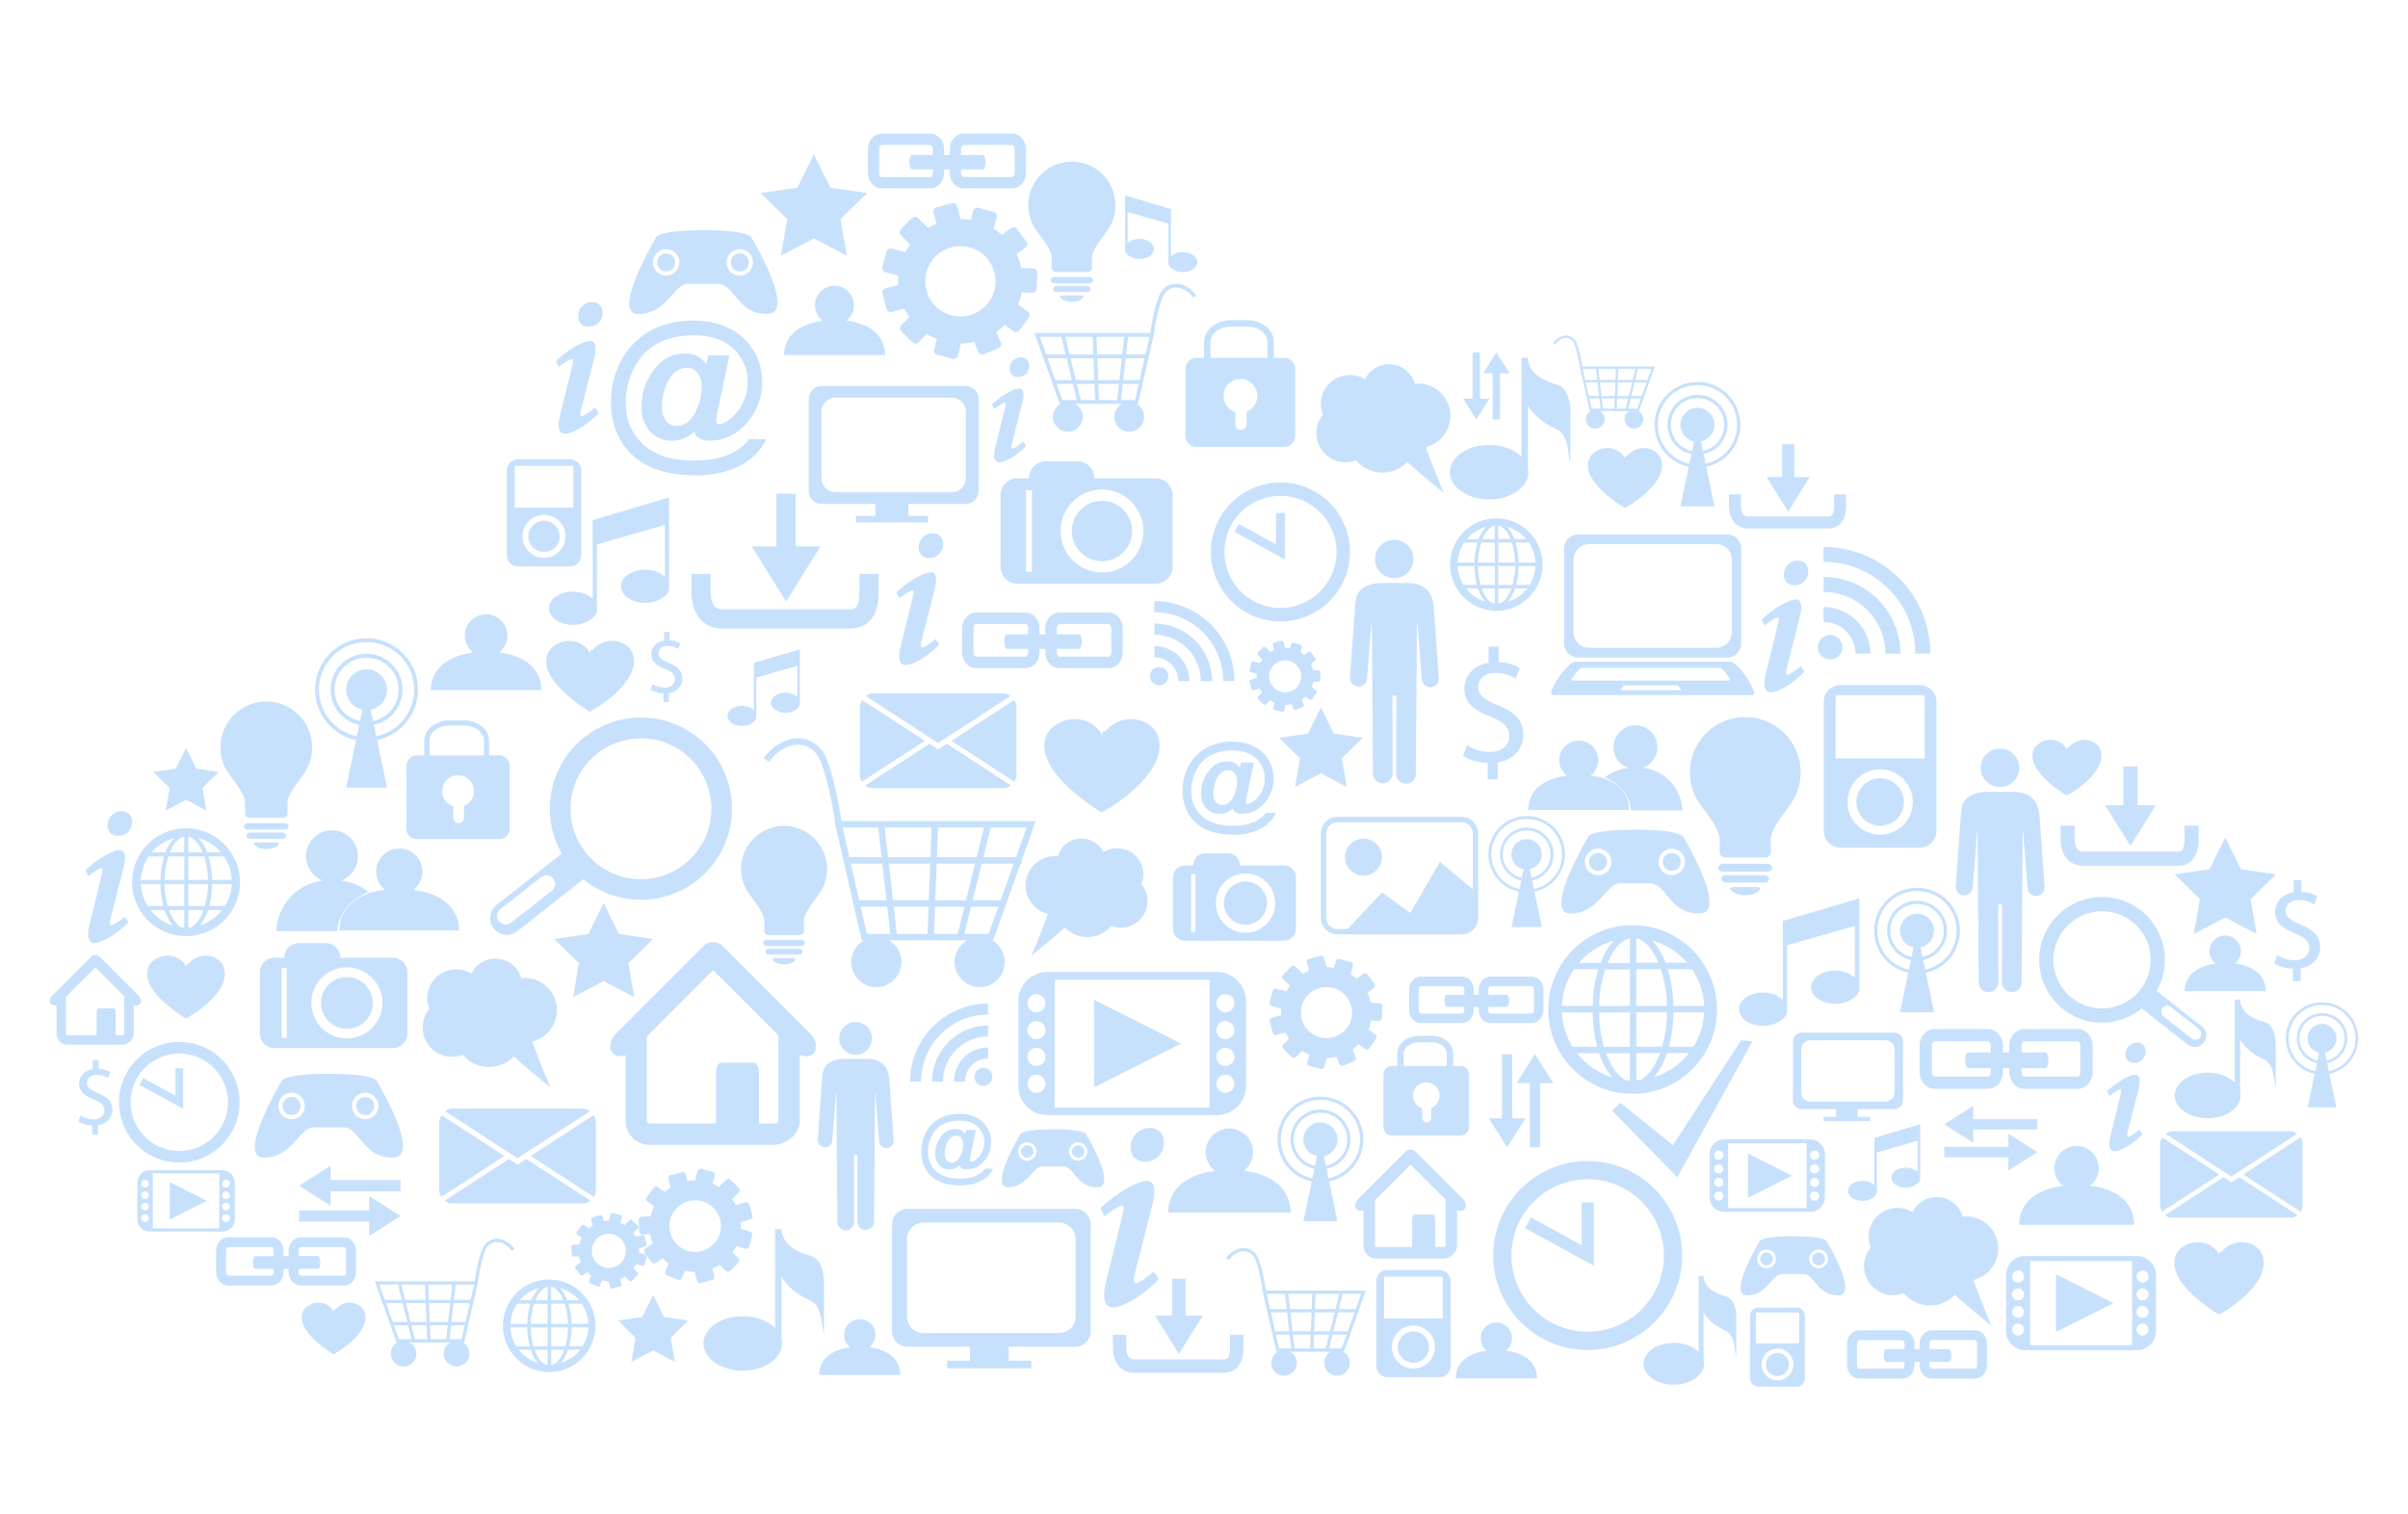 <svg id="Layer_1" data-name="Layer 1" xmlns="http://www.w3.org/2000/svg" viewBox="0 0 1504 946"><defs><style>.cls-1{opacity:0.24;}.cls-2{fill:#1483f3;}</style></defs><g class="cls-1"><path class="cls-2" d="M373.93,258c-6.92,7.53-16.53,12.9-20.84,12.9-3.16,0-5.77-2.29-3-12.77l7.33-29.8c.67-2.82.67-4-.14-4.13-1.14,0-4.84,2.3-8.13,5l-1.95-3.67c8.26-7.73,17.34-12.57,21.51-12.57,3.56,0,4,4.65,2.21,11.4l-7.85,31c-1,3.34-.69,4.58.26,4.58,1.35,0,5.11-2.55,8.4-5.36Zm2.42-62.48a8.64,8.64,0,0,1-8.67,8.58c-4,0-6.59-2.56-6.59-6.62a8.74,8.74,0,0,1,8.67-8.84C374.2,188.64,376.35,191.85,376.35,195.52Z"/><path class="cls-2" d="M640.87,278.52c-5.51,6-13.19,10.29-16.62,10.29-2.52,0-4.61-1.83-2.41-10.2l5.84-23.76c.54-2.24.54-3.19-.1-3.29-.92,0-3.87,1.83-6.49,4l-1.56-2.91c6.59-6.18,13.83-10,17.15-10,2.85,0,3.17,3.71,1.78,9.09l-6.28,24.71c-.8,2.66-.53,3.66.22,3.66,1.07,0,4.08-2,6.7-4.28Zm1.93-49.84a6.9,6.9,0,0,1-6.92,6.84,4.93,4.93,0,0,1-5.25-5.28,7,7,0,0,1,6.91-7.05C641.08,223.19,642.8,225.75,642.8,228.68Z"/><path class="cls-2" d="M80.08,576.05C73.17,583.58,63.55,589,59.25,589c-3.16,0-5.78-2.29-3-12.77l7.32-29.8c.67-2.82.67-4-.13-4.13-1.15,0-4.84,2.29-8.13,5l-2-3.67C61.6,535.83,70.67,531,74.84,531c3.56,0,4,4.65,2.22,11.39l-7.86,31c-1,3.33-.68,4.58.26,4.58,1.35,0,5.12-2.56,8.41-5.37Zm2.42-62.48a8.64,8.64,0,0,1-8.66,8.57,6.19,6.19,0,0,1-6.6-6.61,8.73,8.73,0,0,1,8.68-8.84C80.36,506.69,82.5,509.9,82.5,513.57Z"/><path class="cls-2" d="M1338.13,708.47c-5.71,6.21-13.64,10.64-17.2,10.64-2.6,0-4.76-1.89-2.49-10.54l6-24.59c.55-2.32.55-3.3-.12-3.41-.94,0-4,1.89-6.72,4.11l-1.6-3c6.83-6.38,14.31-10.38,17.75-10.38,2.94,0,3.27,3.84,1.83,9.4l-6.48,25.57c-.84,2.76-.56,3.79.21,3.79,1.11,0,4.22-2.11,6.94-4.44Zm2-51.58A7.14,7.14,0,0,1,1333,664a5.1,5.1,0,0,1-5.43-5.46,7.2,7.2,0,0,1,7.15-7.3C1338.35,651.22,1340.12,653.87,1340.12,656.89Z"/><path class="cls-2" d="M586.63,402.52c-6.91,7.53-16.53,12.9-20.83,12.9-3.16,0-5.78-2.3-3-12.77l7.33-29.8c.67-2.82.67-4-.13-4.13-1.15,0-4.84,2.29-8.14,5l-2-3.67c8.27-7.73,17.34-12.58,21.52-12.58,3.56,0,4,4.65,2.21,11.4l-7.86,31c-1,3.34-.67,4.58.27,4.58,1.34,0,5.11-2.55,8.4-5.37ZM589.06,340a8.65,8.65,0,0,1-8.67,8.58c-4,0-6.59-2.55-6.59-6.62a8.72,8.72,0,0,1,8.66-8.83C586.91,333.16,589.06,336.36,589.06,340Z"/><path class="cls-2" d="M1127,419.48c-6.92,7.54-16.53,12.91-20.83,12.91-3.16,0-5.79-2.29-3-12.78l7.33-29.8c.67-2.81.67-4-.14-4.12-1.14,0-4.83,2.29-8.14,5l-1.94-3.67c8.27-7.73,17.34-12.57,21.51-12.57,3.56,0,4,4.64,2.22,11.39l-7.87,31c-1,3.34-.67,4.58.27,4.58,1.35,0,5.12-2.55,8.4-5.37Zm2.42-62.48a8.65,8.65,0,0,1-8.67,8.58c-4,0-6.58-2.55-6.58-6.61a8.72,8.72,0,0,1,8.66-8.85C1127.26,350.12,1129.41,353.33,1129.41,357Z"/><path class="cls-2" d="M1150.7,404.27a7.64,7.64,0,1,1-7.63-7.63A7.63,7.63,0,0,1,1150.7,404.27Z"/><path class="cls-2" d="M1158.82,408.32h9.37A29.21,29.21,0,0,0,1139,379.14v9.38A19.82,19.82,0,0,1,1158.82,408.32Z"/><path class="cls-2" d="M1177.56,408.31H1187A48,48,0,0,0,1139,360.39v9.37A38.58,38.58,0,0,1,1177.56,408.31Z"/><path class="cls-2" d="M1196.32,408.3v0h9.37v0A66.74,66.74,0,0,0,1139,341.64V351A57.36,57.36,0,0,1,1196.32,408.3Z"/><path class="cls-2" d="M608.62,672.66a5.58,5.58,0,1,0,5.58-5.58A5.58,5.58,0,0,0,608.62,672.66Z"/><path class="cls-2" d="M602.69,675.61h-6.85a21.33,21.33,0,0,1,21.31-21.31v6.85A14.47,14.47,0,0,0,602.69,675.61Z"/><path class="cls-2" d="M589,675.61h-6.85a35,35,0,0,1,35-35v6.85A28.19,28.19,0,0,0,589,675.61Z"/><path class="cls-2" d="M575.29,675.6v0h-6.85v0a48.76,48.76,0,0,1,48.71-48.7v6.85A41.91,41.91,0,0,0,575.29,675.6Z"/><path class="cls-2" d="M724,416.66a5.73,5.73,0,1,0,5.72,5.73A5.73,5.73,0,0,0,724,416.66Z"/><path class="cls-2" d="M721,410.57h0v-7h0a21.9,21.9,0,0,1,21.89,21.88h-7A14.87,14.87,0,0,0,721,410.57Z"/><path class="cls-2" d="M721,396.5h0v-7h0a36,36,0,0,1,36,35.95h-7.05A29,29,0,0,0,721,396.5Z"/><path class="cls-2" d="M721,382.43h0v-7h0a50.09,50.09,0,0,1,50,50h-7A43.05,43.05,0,0,0,721,382.43Z"/><path class="cls-2" d="M973.08,240.45c-7.08-2.31-16.62-5.13-18.79-15.6v-1.39h-4v61.83c-4.43-4.45-11.82-7.36-20.2-7.36-13.56,0-24.54,7.61-24.54,17s11,17,24.54,17,24.53-7.61,24.53-17a11.63,11.63,0,0,0-.3-2.5V253c1.11,2.31,5.31,9.36,17.76,15.06,8,3.66,7.08,16.53,8.76,21.14V256.32S980.81,243,973.08,240.45Z"/><path class="cls-2" d="M1078.48,810c-5.45-1.78-12.78-4-14.45-12v-1.07h-3.1v47.55c-3.4-3.42-9.09-5.66-15.53-5.66-10.43,0-18.87,5.85-18.87,13.07s8.44,13.06,18.87,13.06,18.86-5.85,18.86-13.06a8.86,8.86,0,0,0-.23-1.93V819.62c.85,1.78,4.09,7.2,13.65,11.58,6.14,2.81,5.45,12.71,6.74,16.26V822.18S1084.42,811.92,1078.48,810Z"/><path class="cls-2" d="M1414.91,638.64c-5.93-1.95-13.92-4.3-15.74-13.09v-1.16h-3.39v51.83c-3.69-3.73-9.9-6.18-16.92-6.18-11.36,0-20.57,6.38-20.57,14.25s9.21,14.25,20.57,14.25,20.57-6.38,20.57-14.25a9.89,9.89,0,0,0-.26-2.1V649.14c.93,1.94,4.45,7.85,14.89,12.62,6.68,3.07,5.92,13.86,7.34,17.73V651.94S1421.4,640.75,1414.91,638.64Z"/><path class="cls-2" d="M506.91,784.7c-7.08-2.31-16.62-5.13-18.79-15.6v-1.39h-4v61.83c-4.42-4.44-11.82-7.36-20.2-7.36-13.55,0-24.54,7.61-24.54,17s11,17,24.54,17,24.54-7.61,24.54-17a11.63,11.63,0,0,0-.3-2.5V797.24c1.11,2.31,5.31,9.36,17.75,15.06,8,3.66,7.09,16.54,8.77,21.15V800.57S514.64,787.22,506.91,784.7Z"/><path class="cls-2" d="M688.29,312.85a18.84,18.84,0,1,0,18.83,18.83A18.86,18.86,0,0,0,688.29,312.85Z"/><path class="cls-2" d="M721.86,298.77H683.47v-.11A10.52,10.52,0,0,0,673,288.14H653.18a10.52,10.52,0,0,0-10.51,10.52v.11h-7.22a10.52,10.52,0,0,0-10.52,10.52v44.79a10.52,10.52,0,0,0,10.52,10.51h86.41a10.52,10.52,0,0,0,10.51-10.51V309.29A10.52,10.52,0,0,0,721.86,298.77Zm-77.34,58.36h-3.71V306.24h3.71Zm43.77.43a25.88,25.88,0,1,1,25.88-25.88A25.91,25.91,0,0,1,688.29,357.56Z"/><path class="cls-2" d="M216.65,610.33a16.15,16.15,0,1,0,16.14,16.15A16.16,16.16,0,0,0,216.65,610.33Z"/><path class="cls-2" d="M245.43,598.27H212.52v-.1a9,9,0,0,0-9-9H186.55a9,9,0,0,0-9,9v.1h-6.2a9,9,0,0,0-9,9v38.4a9,9,0,0,0,9,9h74.09a9,9,0,0,0,9-9v-38.4A9,9,0,0,0,245.43,598.27Zm-66.31,50h-3.18V604.66h3.18Zm37.53.37a22.19,22.19,0,1,1,22.19-22.19A22.22,22.22,0,0,1,216.65,648.67Z"/><path class="cls-2" d="M777.91,550.66a13.47,13.47,0,1,0,13.46,13.47A13.48,13.48,0,0,0,777.91,550.66Z"/><path class="cls-2" d="M801.92,540.6H774.47v-.08A7.52,7.52,0,0,0,767,533H752.79a7.51,7.51,0,0,0-7.51,7.52v.08h-5.16a7.51,7.51,0,0,0-7.52,7.51v32a7.52,7.52,0,0,0,7.52,7.52h61.8a7.52,7.52,0,0,0,7.51-7.52v-32A7.51,7.51,0,0,0,801.92,540.6ZM746.6,582.33H744v-36.4h2.65Zm31.31.3a18.5,18.5,0,1,1,18.51-18.5A18.53,18.53,0,0,1,777.91,582.63Z"/><path class="cls-2" d="M905.73,262.49a20.16,20.16,0,0,0-17.2-22.72,19.53,19.53,0,0,0-4.77,0,16.79,16.79,0,0,0-31.25-2.86,17.81,17.81,0,0,0-7-2.52,18,18,0,0,0-20.33,15.41,17.86,17.86,0,0,0,1.19,9.1,18.14,18.14,0,0,0-4,9.05,18.37,18.37,0,0,0,15.69,20.69,18.09,18.09,0,0,0,9-1.12,21.37,21.37,0,0,0,31.94,1c4,4.09,22.76,19.38,22.76,19.38-2.44-6-9.31-22.47-11.16-28.64A20.13,20.13,0,0,0,905.73,262.49Z"/><path class="cls-2" d="M347.61,633.8a19.9,19.9,0,0,0-22-22.73,16.79,16.79,0,0,0-31.26-2.86,17.82,17.82,0,0,0-7-2.52,18,18,0,0,0-20.33,15.41,17.85,17.85,0,0,0,1.18,9.1,18.18,18.18,0,0,0-4,9A18.23,18.23,0,0,0,289,658.82a21.37,21.37,0,0,0,31.94,1c4,4.09,22.75,19.38,22.75,19.38-2.44-6-9.31-22.47-11.15-28.64A20.14,20.14,0,0,0,347.61,633.8Z"/><path class="cls-2" d="M1247.82,782.75a19.93,19.93,0,0,0-22-22.75,16.8,16.8,0,0,0-31.26-2.86,18,18,0,0,0-26.14,22,18.25,18.25,0,0,0,11.7,29.73,18,18,0,0,0,9-1.11,21.38,21.38,0,0,0,31.93,1c4,4.09,22.76,19.38,22.76,19.38-2.44-6-9.3-22.47-11.16-28.65A20.11,20.11,0,0,0,1247.82,782.75Z"/><path class="cls-2" d="M640.72,555.6a18.35,18.35,0,0,1,15.66-20.68,18,18,0,0,1,4.34,0,15.28,15.28,0,0,1,28.45-2.61A16.37,16.37,0,0,1,714,544a16.19,16.19,0,0,1-1.08,8.27,16.51,16.51,0,0,1,3.64,8.24,16.7,16.7,0,0,1-14.27,18.83,16.38,16.38,0,0,1-8.23-1,19.47,19.47,0,0,1-29.07.93c-3.63,3.72-20.71,17.63-20.71,17.63,2.22-5.46,8.47-20.45,10.15-26.06A18.33,18.33,0,0,1,640.72,555.6Z"/><path class="cls-2" d="M692.47,382.66h-30.8c-4.82,0-8.76,4.33-8.76,9.65v3.9h-3.65v-3.9c0-5.32-3.92-9.65-8.75-9.65H609.7c-4.82,0-8.76,4.33-8.76,9.65V407.7c0,5.32,3.94,9.64,8.76,9.64h30.81c4.83,0,8.75-4.32,8.75-9.64v-2.38h3.65v2.38c0,5.32,3.94,9.64,8.76,9.64h30.8c4.83,0,8.76-4.32,8.76-9.64V392.31C701.23,387,697.3,382.66,692.47,382.66Zm-50.33,25c0,1.44-.86,2.52-1.63,2.52H609.7c-.77,0-1.63-1.08-1.63-2.52V392.31c0-1.44.86-2.52,1.63-2.52h30.81c.77,0,1.63,1.08,1.63,2.52v3.9H628.93c-.93,0-1.67,2-1.67,4.56s.74,4.55,1.67,4.55h13.21Zm52,0c0,1.44-.86,2.52-1.63,2.52h-30.8c-.77,0-1.63-1.08-1.63-2.52v-2.38h13.88c.91,0,1.67-2,1.67-4.55s-.76-4.56-1.67-4.56H660v-3.9c0-1.44.86-2.52,1.63-2.52h30.8c.77,0,1.63,1.08,1.63,2.52Z"/><path class="cls-2" d="M214.76,772.83H187.92c-4.21,0-7.63,3.77-7.63,8.41v3.4H177.1v-3.4c0-4.64-3.42-8.41-7.63-8.41H142.62c-4.2,0-7.63,3.77-7.63,8.41v13.41c0,4.63,3.43,8.41,7.63,8.41h26.85c4.21,0,7.63-3.78,7.63-8.41v-2.07h3.19v2.07c0,4.63,3.42,8.41,7.63,8.41h26.84c4.21,0,7.63-3.78,7.63-8.41V781.24C222.39,776.6,219,772.83,214.76,772.83Zm-43.87,21.82c0,1.25-.75,2.19-1.42,2.19H142.62c-.67,0-1.42-.94-1.42-2.19V781.24c0-1.26.75-2.2,1.42-2.2h26.85c.67,0,1.42.94,1.42,2.2v3.4H159.38c-.8,0-1.45,1.78-1.45,4s.65,4,1.45,4h11.51Zm45.29,0c0,1.25-.75,2.19-1.42,2.19H187.92c-.68,0-1.42-.94-1.42-2.19v-2.07h12.09c.8,0,1.46-1.77,1.46-4s-.66-4-1.46-4H186.5v-3.4c0-1.26.74-2.2,1.42-2.2h26.84c.67,0,1.42.94,1.42,2.2Z"/><path class="cls-2" d="M1233.4,830.92h-26.84c-4.21,0-7.63,3.77-7.63,8.41v3.4h-3.19v-3.4c0-4.64-3.42-8.41-7.62-8.41h-26.85c-4.2,0-7.63,3.77-7.63,8.41v13.41c0,4.64,3.43,8.41,7.63,8.41h26.85c4.2,0,7.62-3.77,7.62-8.41v-2.07h3.19v2.07c0,4.64,3.42,8.41,7.63,8.41h26.84c4.22,0,7.64-3.77,7.64-8.41V839.33C1241,834.69,1237.62,830.92,1233.4,830.92Zm-43.87,21.82c0,1.25-.74,2.2-1.41,2.2h-26.85c-.67,0-1.42-1-1.42-2.2V839.33c0-1.25.75-2.2,1.42-2.2h26.85c.67,0,1.41,1,1.41,2.2v3.4H1178c-.8,0-1.45,1.78-1.45,4s.65,4,1.45,4h11.51Zm45.3,0c0,1.25-.75,2.2-1.43,2.2h-26.84c-.67,0-1.42-1-1.42-2.2v-2.07h12.09c.8,0,1.46-1.77,1.46-4s-.66-4-1.46-4h-12.09v-3.4c0-1.25.75-2.2,1.42-2.2h26.84c.68,0,1.43,1,1.43,2.2Z"/><path class="cls-2" d="M956.71,610.05H930.93c-4,0-7.32,3.61-7.32,8.06v3.27h-3.06v-3.27c0-4.45-3.29-8.06-7.32-8.06H887.45c-4,0-7.32,3.61-7.32,8.06V631c0,4.45,3.29,8.06,7.32,8.06h25.78c4,0,7.32-3.61,7.32-8.06v-2h3.06v2c0,4.45,3.29,8.06,7.32,8.06h25.78c4,0,7.32-3.61,7.32-8.06V618.11C964,613.66,960.74,610.05,956.71,610.05ZM914.59,631c0,1.2-.72,2.11-1.36,2.11H887.45c-.64,0-1.36-.91-1.36-2.11V618.11c0-1.2.72-2.11,1.36-2.11h25.78c.64,0,1.36.91,1.36,2.11v3.27h-11c-.78,0-1.41,1.71-1.41,3.82s.63,3.8,1.41,3.8h11Zm43.47,0c0,1.2-.72,2.11-1.35,2.11H930.93c-.65,0-1.36-.91-1.36-2.11v-2h11.61c.77,0,1.39-1.71,1.39-3.8s-.62-3.82-1.39-3.82H929.57v-3.27c0-1.2.71-2.11,1.36-2.11h25.78c.63,0,1.35.91,1.35,2.11Z"/><path class="cls-2" d="M632.2,83.47H601.87c-4.75,0-8.62,4.26-8.62,9.49V96.8h-3.58V93c0-5.23-3.87-9.49-8.63-9.49H550.72c-4.75,0-8.62,4.26-8.62,9.49v15.15c0,5.23,3.87,9.49,8.62,9.49H581c4.76,0,8.63-4.26,8.63-9.49v-2.35h3.58v2.35c0,5.23,3.87,9.49,8.62,9.49H632.2c4.75,0,8.61-4.26,8.61-9.49V93C640.81,87.73,637,83.47,632.2,83.47Zm-49.55,24.64c0,1.42-.85,2.48-1.61,2.48H550.72c-.76,0-1.6-1.06-1.6-2.48V93c0-1.42.84-2.48,1.6-2.48H581c.76,0,1.61,1.06,1.61,2.48V96.8h-13c-.91,0-1.65,2-1.65,4.49s.74,4.47,1.65,4.47h13Zm51.15,0c0,1.42-.85,2.48-1.6,2.48H601.87c-.76,0-1.6-1.06-1.6-2.48v-2.35h13.66c.9,0,1.64-2,1.64-4.47s-.74-4.49-1.64-4.49H600.27V93c0-1.42.84-2.48,1.6-2.48H632.2c.75,0,1.6,1.06,1.6,2.48Z"/><path class="cls-2" d="M1297.57,642.78h-33.18c-5.2,0-9.44,4.67-9.44,10.4v4.2H1251v-4.2c0-5.73-4.23-10.4-9.43-10.4h-33.18c-5.2,0-9.44,4.67-9.44,10.4v16.58c0,5.72,4.24,10.38,9.44,10.38h33.18c5.2,0,9.43-4.66,9.43-10.38v-2.57H1255v2.57c0,5.72,4.24,10.38,9.44,10.38h33.18c5.2,0,9.42-4.66,9.42-10.38V653.18C1307,647.45,1302.77,642.78,1297.57,642.78Zm-54.22,27c0,1.55-.93,2.7-1.76,2.7h-33.18c-.83,0-1.76-1.15-1.76-2.7V653.18c0-1.56.93-2.72,1.76-2.72h33.18c.83,0,1.76,1.16,1.76,2.72v4.2h-14.22c-1,0-1.81,2.2-1.81,4.91s.81,4.9,1.81,4.9h14.22Zm56,0c0,1.55-.93,2.7-1.76,2.7h-33.18c-.83,0-1.76-1.15-1.76-2.7v-2.57h14.95c1,0,1.81-2.19,1.81-4.9s-.82-4.91-1.81-4.91h-14.95v-4.2c0-1.56.93-2.72,1.76-2.72h33.18c.83,0,1.76,1.16,1.76,2.72Z"/><path class="cls-2" d="M467.91,274.31h10.71a35.81,35.81,0,0,1-16.93,16.78Q450,296.94,435,296.94q-26.59,0-40-12.66t-13.39-33.16a53.31,53.31,0,0,1,6.67-26.46,45.15,45.15,0,0,1,18.21-18.16q11.53-6.23,26.73-6.24,19.26,0,31,10.89T476,238.69a37.69,37.69,0,0,1-9.6,25.58q-9.62,11-23.39,11-7.89,0-9.4-5.74a19,19,0,0,1-13.84,5.74,17.71,17.71,0,0,1-13.88-5.93q-5.28-5.94-5.28-15.54a37.47,37.47,0,0,1,7.64-22.57q7.65-10.42,19.47-10.43,9.06,0,13.33,6.78l1.25-5.58h13.29l-7.6,36.07a29.89,29.89,0,0,0-.7,4.47c0,1.65.65,2.47,2,2.47q2.46,0,6.71-3.24a28.78,28.78,0,0,0,7.61-9.54,28.35,28.35,0,0,0,3.38-13.68,27.86,27.86,0,0,0-8.65-20.44q-8.65-8.62-25.35-8.63a47.46,47.46,0,0,0-21.85,4.88,34.07,34.07,0,0,0-14.94,15.26,47.5,47.5,0,0,0-5.36,22.06q0,15.95,11,26t31.46,10Q457.59,287.68,467.91,274.31Zm-54.42-19.52a12.64,12.64,0,0,0,2.51,8.12,8,8,0,0,0,6.51,3.14q7.11,0,11.42-7.87a34.61,34.61,0,0,0,4.3-16.87,14.1,14.1,0,0,0-2.32-8.08,7.86,7.86,0,0,0-7-3.44q-6.9,0-11.16,7.47A34.78,34.78,0,0,0,413.49,254.79Z"/><path class="cls-2" d="M615.3,730h5a16.57,16.57,0,0,1-7.83,7.76,27.35,27.35,0,0,1-12.37,2.71q-12.3,0-18.5-5.85t-6.19-15.35a24.63,24.63,0,0,1,3.09-12.24,20.82,20.82,0,0,1,8.42-8.4,25.65,25.65,0,0,1,12.37-2.88q8.91,0,14.34,5A16.61,16.61,0,0,1,619,713.54a17.44,17.44,0,0,1-4.45,11.83,13.81,13.81,0,0,1-10.82,5.08c-2.43,0-3.88-.87-4.35-2.64a8.73,8.73,0,0,1-6.39,2.64,8.19,8.19,0,0,1-6.43-2.74,10.4,10.4,0,0,1-2.45-7.19,17.37,17.37,0,0,1,3.54-10.44,10.78,10.78,0,0,1,9-4.83,6.79,6.79,0,0,1,6.17,3.15l.57-2.58h6.15l-3.52,16.68a14.17,14.17,0,0,0-.31,2.07c0,.77.29,1.14.9,1.14a5.91,5.91,0,0,0,3.1-1.5,13.4,13.4,0,0,0,3.53-4.41,13.18,13.18,0,0,0,1.55-6.33,12.91,12.91,0,0,0-4-9.46q-4-4-11.72-4A22,22,0,0,0,589,702.28a15.68,15.68,0,0,0-6.9,7.06,22,22,0,0,0-2.48,10.2,15.56,15.56,0,0,0,5.08,12q5.09,4.65,14.56,4.65Q610.53,736.21,615.3,730Zm-25.17-9a5.81,5.81,0,0,0,1.16,3.75,3.67,3.67,0,0,0,3,1.46c2.18,0,3.94-1.22,5.27-3.64a16,16,0,0,0,2-7.81A6.47,6.47,0,0,0,600.5,711a3.62,3.62,0,0,0-3.24-1.59c-2.13,0-3.85,1.14-5.16,3.45A16,16,0,0,0,590.13,721Z"/><path class="cls-2" d="M790.57,507.8H797a21.51,21.51,0,0,1-10.17,10.09,35.45,35.45,0,0,1-16.08,3.52q-16,0-24.06-7.61t-8.05-19.95a32,32,0,0,1,4-15.9,27.15,27.15,0,0,1,11-10.92,33.33,33.33,0,0,1,16.08-3.76q11.58,0,18.65,6.56a21.59,21.59,0,0,1,7.06,16.56,22.59,22.59,0,0,1-5.78,15.37,18,18,0,0,1-14,6.61c-3.17,0-5.05-1.15-5.67-3.44a11.39,11.39,0,0,1-8.31,3.44,10.67,10.67,0,0,1-8.36-3.56,13.54,13.54,0,0,1-3.18-9.35,22.56,22.56,0,0,1,4.6-13.57q4.61-6.27,11.72-6.27,5.45,0,8,4.08l.75-3.36h8L778.56,498a17.83,17.83,0,0,0-.41,2.69c0,1,.37,1.48,1.16,1.48q1.49,0,4.05-1.95a17.55,17.55,0,0,0,4.58-5.73,17.17,17.17,0,0,0,2-8.23,16.76,16.76,0,0,0-5.2-12.29q-5.21-5.19-15.25-5.19a28.69,28.69,0,0,0-13.15,2.93,20.44,20.44,0,0,0-9,9.19,28.45,28.45,0,0,0-3.23,13.26,20.2,20.2,0,0,0,6.61,15.62q6.63,6,18.93,6Q784.38,515.84,790.57,507.8Zm-32.73-11.74a7.57,7.57,0,0,0,1.51,4.89,4.78,4.78,0,0,0,3.91,1.89q4.28,0,6.87-4.74A20.84,20.84,0,0,0,772.72,488a8.49,8.49,0,0,0-1.39-4.86,4.73,4.73,0,0,0-4.21-2.07q-4.17,0-6.72,4.49A20.91,20.91,0,0,0,757.84,496.06Z"/><polygon class="cls-2" points="1232.39 705.52 1272.47 705.52 1272.47 699.1 1232.39 699.1 1232.39 690.82 1214.33 702.3 1232.39 713.79 1232.39 705.52"/><polygon class="cls-2" points="1272.47 719.7 1254.41 708.22 1254.41 716.48 1214.33 716.48 1214.33 722.9 1254.41 722.9 1254.41 731.18 1272.47 719.7"/><polygon class="cls-2" points="944.55 698.57 944.55 658.5 938.12 658.5 938.12 698.57 929.86 698.57 941.34 716.63 952.82 698.57 944.55 698.57"/><polygon class="cls-2" points="958.72 658.5 947.24 676.55 955.51 676.55 955.51 716.63 961.93 716.63 961.93 676.55 970.2 676.55 958.72 658.5"/><polygon class="cls-2" points="924.39 249 924.39 220.15 919.77 220.15 919.77 249 913.82 249 922.08 262 930.35 249 924.39 249"/><polygon class="cls-2" points="934.59 220.14 926.33 233.15 932.28 233.15 932.28 261.99 936.91 261.99 936.91 233.15 942.86 233.15 934.59 220.14"/><polygon class="cls-2" points="206.5 744.15 250.17 744.15 250.17 737.15 206.5 737.15 206.5 728.14 186.83 740.65 206.5 753.15 206.5 744.15"/><polygon class="cls-2" points="250.17 759.59 230.5 747.08 230.5 756.09 186.84 756.09 186.84 763.09 230.5 763.09 230.5 772.1 250.17 759.59"/><path class="cls-2" d="M536.78,358.53v11c0,11-3.51,11-5.83,11H451c-1.77,0-7.13,0-7.13-11v-11h-12v11c0,14.22,7.34,23.06,19.16,23.06H531c6.67,0,17.85-3,17.85-23.06v-11Z"/><polygon class="cls-2" points="490.99 375.75 512.48 341.31 497 341.31 497 308.43 484.97 308.43 484.97 341.31 469.49 341.31 490.99 375.75"/><path class="cls-2" d="M1145.54,308.8v6.89c0,6.91-2.19,6.91-3.64,6.91h-50c-1.12,0-4.48,0-4.48-6.91V308.8h-7.52v6.89c0,8.9,4.6,14.43,12,14.43h50c4.17,0,11.16-1.88,11.16-14.43V308.8Z"/><polygon class="cls-2" points="1116.88 319.57 1130.34 298.02 1120.66 298.02 1120.66 277.45 1113.13 277.45 1113.13 298.02 1103.43 298.02 1116.88 319.57"/><path class="cls-2" d="M1364.42,515.7v8.13c0,8.14-2.58,8.14-4.29,8.14h-59c-1.31,0-5.27,0-5.27-8.14V515.7H1287v8.13c0,10.49,5.42,17,14.14,17h59c4.91,0,13.16-2.21,13.16-17V515.7Z"/><polygon class="cls-2" points="1330.63 528.4 1346.5 502.99 1335.07 502.99 1335.07 478.73 1326.2 478.73 1326.2 502.99 1314.77 502.99 1330.63 528.4"/><path class="cls-2" d="M768.25,833.75v7.68c0,7.69-2.43,7.69-4,7.69H708.44c-1.24,0-5,0-5-7.69v-7.68h-8.38v7.68c0,9.92,5.11,16.08,13.35,16.08H764.2c4.65,0,12.44-2.1,12.44-16.08v-7.68Z"/><polygon class="cls-2" points="736.32 845.75 751.3 821.74 740.51 821.74 740.51 798.8 732.12 798.8 732.12 821.74 721.32 821.74 736.32 845.75"/><path class="cls-2" d="M645.46,167.73l-7.57-.35a38.34,38.34,0,0,0-3-8.56l5.59-4.1a2.64,2.64,0,0,0,.57-3.69l-5.89-8a2.64,2.64,0,0,0-3.69-.56l-5.76,4.22a39.91,39.91,0,0,0-5.09-3.84l2-7.19a2.65,2.65,0,0,0-1.86-3.25l-9.6-2.6a2.65,2.65,0,0,0-3.25,1.87l-1.54,5.68a38.83,38.83,0,0,0-6.43-.56l-2.15-8a2.64,2.64,0,0,0-3.24-1.86l-9.61,2.59a2.65,2.65,0,0,0-1.86,3.25l1.88,6.94a39.1,39.1,0,0,0-5.32,2.71l-6.27-6.26a2.63,2.63,0,0,0-3.74,0l-7,7a2.63,2.63,0,0,0,0,3.74l5.82,5.81a39.76,39.76,0,0,0-3,4.85l-8.49-2.29a2.64,2.64,0,0,0-3.24,1.86l-2.6,9.6a2.64,2.64,0,0,0,1.86,3.24l8.16,2.21c-.1,1.15-.17,2.31-.17,3.48,0,.77,0,1.53.07,2.29L553,180.16a2.63,2.63,0,0,0-1.86,3.24l2.59,9.6a2.66,2.66,0,0,0,3.25,1.87l7.81-2.12a39.27,39.27,0,0,0,3.15,5.31l-5.06,5.06a2.64,2.64,0,0,0,0,3.73l7,7a2.65,2.65,0,0,0,3.74,0l5.3-5.3a39.53,39.53,0,0,0,6.27,3.24l-1.75,6.47a2.65,2.65,0,0,0,1.86,3.24l9.61,2.6a2.64,2.64,0,0,0,3.24-1.86l2.06-7.62a39.2,39.2,0,0,0,8.25-1l2.54,6.22a2.64,2.64,0,0,0,3.45,1.44l9.21-3.76a2.64,2.64,0,0,0,1.45-3.45l-2.75-6.71a39.28,39.28,0,0,0,5.19-4.43l5.44,4a2.66,2.66,0,0,0,3.71-.57l5.87-8a2.66,2.66,0,0,0-.56-3.7l-6.1-4.46a37.39,37.39,0,0,0,2.19-7.59l6.58.3a2.65,2.65,0,0,0,2.77-2.52l.46-9.94A2.66,2.66,0,0,0,645.46,167.73Zm-67.55,8a21.95,21.95,0,1,1,21.94,21.95A22,22,0,0,1,577.91,175.72Z"/><path class="cls-2" d="M398.89,762.07l.34,7.3a1.94,1.94,0,0,0,2,1.84l4.82-.22a28.76,28.76,0,0,0,1.6,5.57l-4.46,3.28a1.93,1.93,0,0,0-.42,2.71l4.32,5.88a1.94,1.94,0,0,0,2.71.42l4-2.93a28.19,28.19,0,0,0,3.81,3.25l-2,4.93a1.93,1.93,0,0,0,1.06,2.53l6.75,2.76a2,2,0,0,0,2.54-1.06l1.85-4.57a28.22,28.22,0,0,0,6.06.72l1.51,5.58a2,2,0,0,0,2.39,1.37l7-1.9a2,2,0,0,0,1.37-2.38l-1.29-4.75a29.12,29.12,0,0,0,4.61-2.38l3.88,3.89a1.93,1.93,0,0,0,2.74,0l5.17-5.17a1.94,1.94,0,0,0,0-2.73l-3.71-3.72a30.14,30.14,0,0,0,2.3-3.89l5.74,1.55a1.94,1.94,0,0,0,2.38-1.37l1.9-7a1.94,1.94,0,0,0-1.37-2.39l-5.83-1.57c0-.56.06-1.12.06-1.67,0-.87,0-1.73-.12-2.57l6-1.62a1.92,1.92,0,0,0,1.36-2.37l-1.91-7.05a1.93,1.93,0,0,0-2.37-1.36l-6.23,1.68a30.28,30.28,0,0,0-2.22-3.56l4.26-4.26a1.94,1.94,0,0,0,0-2.75l-5.16-5.16a1.94,1.94,0,0,0-2.75,0L449,741.49a29.85,29.85,0,0,0-3.91-2l1.38-5.1a1.94,1.94,0,0,0-1.35-2.38l-7.06-1.9a1.93,1.93,0,0,0-2.37,1.36l-1.59,5.84a29.58,29.58,0,0,0-4.72.41l-1.12-4.17a1.94,1.94,0,0,0-2.38-1.36l-7.05,1.9a1.94,1.94,0,0,0-1.36,2.38l1.43,5.28a27.79,27.79,0,0,0-3.73,2.81L411,741.49a1.92,1.92,0,0,0-2.7.42l-4.32,5.88a1.94,1.94,0,0,0,.42,2.71l4.1,3a28.45,28.45,0,0,0-2.18,6.28l-5.53.26A1.94,1.94,0,0,0,398.89,762.07ZM434.2,782a16.1,16.1,0,1,1,16.09-16.09A16.12,16.12,0,0,1,434.2,782Z"/><path class="cls-2" d="M356.9,778.85l.22,4.82a1.29,1.29,0,0,0,1.35,1.22l3.18-.15a18.41,18.41,0,0,0,1.07,3.69l-3,2.15a1.3,1.3,0,0,0-.28,1.8l2.86,3.89a1.28,1.28,0,0,0,1.78.28l2.65-1.94a19,19,0,0,0,2.51,2.15L368,800a1.3,1.3,0,0,0,.71,1.68l4.46,1.82a1.28,1.28,0,0,0,1.67-.71l1.23-3a18.79,18.79,0,0,0,4,.47l1,3.7a1.27,1.27,0,0,0,1.58.89l4.64-1.25a1.28,1.28,0,0,0,.91-1.57l-.85-3.14a19.1,19.1,0,0,0,3.05-1.57l2.57,2.57a1.28,1.28,0,0,0,1.81,0l3.41-3.41a1.28,1.28,0,0,0,0-1.81l-2.46-2.46a18.93,18.93,0,0,0,1.53-2.57l3.79,1a1.29,1.29,0,0,0,1.58-.91l1.25-4.65a1.29,1.29,0,0,0-.9-1.58l-3.85-1q0-.56,0-1.11c0-.57,0-1.13-.08-1.69l4-1.07a1.28,1.28,0,0,0,.9-1.57l-1.26-4.66a1.28,1.28,0,0,0-1.57-.9l-4.12,1.11a18.47,18.47,0,0,0-1.47-2.35l2.82-2.82a1.28,1.28,0,0,0,0-1.81l-3.41-3.41a1.28,1.28,0,0,0-1.81,0l-3,3a17.41,17.41,0,0,0-2.58-1.32l.92-3.37a1.29,1.29,0,0,0-.91-1.57l-4.66-1.25a1.27,1.27,0,0,0-1.56.89l-1.05,3.86a20.1,20.1,0,0,0-3.12.27l-.74-2.75a1.3,1.3,0,0,0-1.58-.91l-4.65,1.27a1.27,1.27,0,0,0-.9,1.57l.94,3.49a19.23,19.23,0,0,0-2.47,1.86l-2.79-2a1.28,1.28,0,0,0-1.79.27l-2.86,3.89a1.29,1.29,0,0,0,.29,1.8l2.7,2a18.93,18.93,0,0,0-1.43,4.16l-3.67.16A1.28,1.28,0,0,0,356.9,778.85ZM380.23,792a10.64,10.64,0,1,1,10.64-10.64A10.65,10.65,0,0,1,380.23,792Z"/><polygon class="cls-2" points="825 441.93 833.08 458.27 851.11 460.89 838.06 473.61 841.14 491.57 825 483.1 808.88 491.57 811.97 473.61 798.91 460.89 816.94 458.27 825 441.93"/><polygon class="cls-2" points="508.32 96.39 518.62 117.25 541.63 120.59 524.98 136.83 528.91 159.75 508.32 148.92 487.74 159.75 491.67 136.83 475.02 120.59 498.04 117.25 508.32 96.39"/><polygon class="cls-2" points="377.03 564.08 386.59 583.43 407.93 586.53 392.48 601.59 396.13 622.86 377.03 612.82 357.94 622.86 361.59 601.59 346.13 586.53 367.48 583.43 377.03 564.08"/><polygon class="cls-2" points="407.93 808.86 414.74 822.63 429.94 824.84 418.94 835.57 421.54 850.71 407.93 843.55 394.33 850.71 396.93 835.57 385.93 824.84 401.14 822.63 407.93 808.86"/><polygon class="cls-2" points="116.2 467.26 122.54 480.1 136.7 482.16 126.45 492.15 128.87 506.27 116.2 499.6 103.52 506.27 105.94 492.15 95.69 482.16 109.86 480.1 116.2 467.26"/><polygon class="cls-2" points="1389.85 523.13 1399.63 542.97 1421.52 546.15 1405.69 561.59 1409.42 583.39 1389.85 573.1 1370.27 583.39 1374 561.59 1358.16 546.15 1380.05 542.97 1389.85 523.13"/><path class="cls-2" d="M688.32,459.12l-1.62-2.68c-11.49-13.18-29-6.17-33,2.69-9.94,22.43,34,48,34.16,48.2.52.68,44.47-24.24,35.09-48.39-3.35-8.63-20.07-15.95-32.89-1.92l-.09-.1C688.66,455.66,688.37,459.06,688.32,459.12Z"/><path class="cls-2" d="M116.22,603.68l-1.09-1.81c-7.75-8.88-19.57-4.16-22.21,1.81-6.7,15.12,22.9,32.33,23,32.48.36.46,30-16.33,23.64-32.6-2.25-5.82-13.52-10.75-22.15-1.29a.22.22,0,0,0-.06-.07C116.45,601.35,116.25,603.64,116.22,603.68Z"/><path class="cls-2" d="M1291,468.08l-1-1.59c-6.88-7.88-17.35-3.69-19.7,1.6-5.93,13.4,20.31,28.66,20.41,28.79.32.4,26.58-14.49,21-28.9-2-5.16-12-9.53-19.64-1.15l0-.06C1291.21,466,1291.05,468,1291,468.08Z"/><path class="cls-2" d="M208.4,819.22l-.89-1.49c-6.36-7.28-16.07-3.41-18.24,1.49-5.49,12.41,18.8,26.53,18.89,26.66.29.38,24.6-13.41,19.41-26.76-1.85-4.78-11.1-8.82-18.19-1.07l0,0C208.59,817.3,208.42,819.19,208.4,819.22Z"/><path class="cls-2" d="M1386,783.62l-1.25-2.09c-8.93-10.22-22.54-4.79-25.58,2.09-7.72,17.41,26.37,37.23,26.5,37.41.4.52,34.51-18.82,27.23-37.56-2.59-6.7-15.57-12.38-25.52-1.49l-.07-.08C1386.24,780.93,1386,783.57,1386,783.62Z"/><path class="cls-2" d="M368.52,407.85l-1.23-2c-8.73-10-22.07-4.69-25.05,2-7.54,17.05,25.84,36.46,26,36.63.39.51,33.79-18.42,26.67-36.77-2.55-6.56-15.26-12.12-25-1.46l-.08-.08C368.78,405.22,368.56,407.8,368.52,407.85Z"/><path class="cls-2" d="M1014.88,286.24l-1-1.72c-7.4-8.47-18.67-4-21.2,1.73-6.39,14.42,21.85,30.85,22,31,.33.43,28.6-15.59,22.57-31.11-2.16-5.56-12.91-10.26-21.15-1.24l-.07-.06C1015.1,284,1014.92,286.2,1014.88,286.24Z"/><path class="cls-2" d="M671.8,822.38a10.28,10.28,0,0,1-10.29,10.29h-84.7a10.3,10.3,0,0,1-10.3-10.29V774a10.3,10.3,0,0,1,10.3-10.29h84.7A10.28,10.28,0,0,1,671.8,774Zm-.39-67.28H566.92a9.78,9.78,0,0,0-9.79,9.78v66.61a9.78,9.78,0,0,0,9.79,9.77h38.92v8.67H591.59v4.77h52.62v-4.77H630v-8.67h41.44a9.76,9.76,0,0,0,9.77-9.77V764.88A9.77,9.77,0,0,0,671.41,755.1Z"/><path class="cls-2" d="M1183.37,682.35a5.71,5.71,0,0,1-5.71,5.7h-46.94a5.7,5.7,0,0,1-5.7-5.7V655.52a5.71,5.71,0,0,1,5.7-5.71h46.94a5.71,5.71,0,0,1,5.71,5.71Zm-.22-37.29h-57.92a5.42,5.42,0,0,0-5.41,5.42v36.91a5.42,5.42,0,0,0,5.41,5.42h21.58v4.81h-7.9v2.64h29.16v-2.64h-7.89v-4.81h23a5.42,5.42,0,0,0,5.41-5.42V650.48A5.42,5.42,0,0,0,1183.15,645.06Z"/><path class="cls-2" d="M603.25,298.66a8.81,8.81,0,0,1-8.82,8.81h-72.5a8.8,8.8,0,0,1-8.81-8.81V257.23a8.8,8.8,0,0,1,8.81-8.81h72.5a8.81,8.81,0,0,1,8.82,8.81Zm-.35-57.59H513.45a8.36,8.36,0,0,0-8.36,8.37v57a8.36,8.36,0,0,0,8.36,8.37h33.34v7.42H534.58v4.08h45v-4.08h-12.2v-7.42H602.9a8.37,8.37,0,0,0,8.37-8.37v-57A8.37,8.37,0,0,0,602.9,241.07Z"/><path class="cls-2" d="M1078.85,333.87h-93.2a8.72,8.72,0,0,0-8.72,8.71V402a8.73,8.73,0,0,0,8.72,8.72h93.2a8.72,8.72,0,0,0,8.7-8.72V342.58A8.71,8.71,0,0,0,1078.85,333.87Zm2.81,61.12a9.66,9.66,0,0,1-9.67,9.66H992.48a9.65,9.65,0,0,1-9.66-9.66V349.56a9.66,9.66,0,0,1,9.66-9.66H1072a9.67,9.67,0,0,1,9.67,9.66Z"/><path class="cls-2" d="M1080.67,413.35H983.81c-5,0-18.83,20.84-13.83,20.84h124.53C1099.51,434.19,1085.68,413.35,1080.67,413.35Zm-31,17.78h-37.08a.34.34,0,0,1-.34-.33s1.93-2.7,2.36-2.7h33c.52,0,2.36,2.7,2.36,2.7A.33.33,0,0,1,1049.63,431.13Zm30.18-6H982.37a.87.87,0,0,1-.88-.87s5-7.09,6.2-7.09h86.8c1.34,0,6.2,7.09,6.2,7.09A.87.87,0,0,1,1079.81,425.1Z"/><path class="cls-2" d="M1174.32,486.14A14.83,14.83,0,1,0,1189.15,501,14.85,14.85,0,0,0,1174.32,486.14Z"/><path class="cls-2" d="M1199,427.92h-49.41a10.51,10.51,0,0,0-10.52,10.5V519a10.51,10.51,0,0,0,10.52,10.51H1199a10.5,10.5,0,0,0,10.5-10.51v-80.6A10.51,10.51,0,0,0,1199,427.92Zm-24.71,93.44A20.39,20.39,0,1,1,1194.7,501,20.4,20.4,0,0,1,1174.32,521.36Zm27.8-47.57h-55.6V434.23h55.6Z"/><path class="cls-2" d="M1110.19,845.1a7.21,7.21,0,1,0,7.21,7.21A7.22,7.22,0,0,0,1110.19,845.1Z"/><path class="cls-2" d="M1122.2,816.81h-24a5.11,5.11,0,0,0-5.12,5.1v39.17a5.11,5.11,0,0,0,5.12,5.11h24a5.1,5.1,0,0,0,5.1-5.11V821.91A5.1,5.1,0,0,0,1122.2,816.81Zm-12,45.41a9.91,9.91,0,1,1,9.91-9.91A9.91,9.91,0,0,1,1110.19,862.22Zm13.51-23.12h-27V819.87h27Z"/><path class="cls-2" d="M882.8,831.68a9.77,9.77,0,1,0,9.77,9.78A9.79,9.79,0,0,0,882.8,831.68Z"/><path class="cls-2" d="M899.08,793.33H866.53a6.93,6.93,0,0,0-6.94,6.92v53.09a6.94,6.94,0,0,0,6.94,6.93h32.55a6.92,6.92,0,0,0,6.91-6.93V800.25A6.91,6.91,0,0,0,899.08,793.33ZM882.8,854.88a13.43,13.43,0,1,1,13.42-13.42A13.43,13.43,0,0,1,882.8,854.88Zm18.31-31.33H864.48V797.49h36.63Z"/><path class="cls-2" d="M339.79,325.24a9.77,9.77,0,1,0,9.77,9.77A9.79,9.79,0,0,0,339.79,325.24Z"/><path class="cls-2" d="M356.07,286.89H323.52a6.93,6.93,0,0,0-6.94,6.91v53.1a6.93,6.93,0,0,0,6.94,6.92h32.55A6.91,6.91,0,0,0,363,346.9V293.8A6.91,6.91,0,0,0,356.07,286.89Zm-16.28,61.55A13.43,13.43,0,1,1,353.21,335,13.44,13.44,0,0,1,339.79,348.44Zm18.31-31.33H321.47V291H358.1Z"/><path class="cls-2" d="M760,607.15H654.26A18.26,18.26,0,0,0,636,625.42V678.3a18.26,18.26,0,0,0,18.27,18.26H760a18.27,18.27,0,0,0,18.28-18.26V625.42A18.27,18.27,0,0,0,760,607.15Zm-112.64,42a5.64,5.64,0,1,1,5.64-5.64A5.64,5.64,0,0,1,647.35,649.13Zm0-16.85a5.64,5.64,0,1,1,5.64-5.63A5.63,5.63,0,0,1,647.35,632.28Zm108.11,59.45H658.78V612h96.68Zm9.91-42.6a5.64,5.64,0,1,1,5.64-5.64A5.65,5.65,0,0,1,765.37,649.13Zm0-16.85a5.64,5.64,0,1,1,5.64-5.63A5.64,5.64,0,0,1,765.37,632.28Zm-118,50.33A5.64,5.64,0,1,1,653,677,5.64,5.64,0,0,1,647.35,682.61Zm0-16.84a5.64,5.64,0,1,1,5.64-5.65A5.64,5.64,0,0,1,647.35,665.77Zm118,16.84A5.64,5.64,0,1,1,771,677,5.64,5.64,0,0,1,765.37,682.61Zm0-16.84a5.64,5.64,0,1,1,5.64-5.65A5.65,5.65,0,0,1,765.37,665.77Z"/><polygon class="cls-2" points="683.35 624.55 683.35 679.17 737.73 651.86 683.35 624.55"/><path class="cls-2" d="M138.84,731H93.56a7.82,7.82,0,0,0-7.83,7.82v22.65a7.83,7.83,0,0,0,7.83,7.83h45.28a7.84,7.84,0,0,0,7.83-7.83V738.79A7.83,7.83,0,0,0,138.84,731Zm-48.24,18a2.41,2.41,0,1,1,2.41-2.4A2.4,2.4,0,0,1,90.6,748.94Zm0-7.21A2.42,2.42,0,1,1,93,739.31,2.42,2.42,0,0,1,90.6,741.73Zm46.3,25.47H95.49V733H136.9Zm4.24-18.26a2.41,2.41,0,1,1,2.42-2.4A2.4,2.4,0,0,1,141.14,748.94Zm0-7.21a2.42,2.42,0,1,1,2.42-2.42A2.41,2.41,0,0,1,141.14,741.73ZM90.6,763.29A2.42,2.42,0,1,1,93,760.87,2.42,2.42,0,0,1,90.6,763.29Zm0-7.22A2.42,2.42,0,1,1,93,753.66,2.41,2.41,0,0,1,90.6,756.07Zm50.54,7.22a2.42,2.42,0,1,1,2.42-2.42A2.42,2.42,0,0,1,141.14,763.29Zm0-7.22a2.42,2.42,0,1,1,2.42-2.41A2.41,2.41,0,0,1,141.14,756.07Z"/><polygon class="cls-2" points="106.01 738.41 106.01 761.82 129.31 750.12 106.01 738.41"/><path class="cls-2" d="M1334.64,784.57H1265a12,12,0,0,0-12,12v34.82a12,12,0,0,0,12,12h69.63a12,12,0,0,0,12-12V796.6A12,12,0,0,0,1334.64,784.57Zm-74.17,27.64a3.71,3.71,0,1,1,3.71-3.71A3.72,3.72,0,0,1,1260.47,812.21Zm0-11.09a3.71,3.71,0,1,1,3.71-3.71A3.72,3.72,0,0,1,1260.47,801.12Zm71.19,39.15H1268V787.76h63.66Zm6.52-28.06a3.71,3.71,0,1,1,3.71-3.71A3.71,3.71,0,0,1,1338.18,812.21Zm0-11.09a3.71,3.71,0,1,1,3.71-3.71A3.71,3.71,0,0,1,1338.18,801.12Zm-77.71,33.15a3.72,3.72,0,1,1,3.71-3.72A3.73,3.73,0,0,1,1260.47,834.27Zm0-11.1a3.72,3.72,0,1,1,3.71-3.71A3.72,3.72,0,0,1,1260.47,823.17Zm77.71,11.1a3.72,3.72,0,1,1,3.71-3.72A3.72,3.72,0,0,1,1338.18,834.27Zm0-11.1a3.72,3.72,0,1,1,3.71-3.71A3.71,3.71,0,0,1,1338.18,823.17Z"/><polygon class="cls-2" points="1284.17 796.03 1284.17 832 1319.99 814.01 1284.17 796.03"/><path class="cls-2" d="M1130.64,711.71H1077a9.26,9.26,0,0,0-9.26,9.25v26.81A9.27,9.27,0,0,0,1077,757h53.6a9.27,9.27,0,0,0,9.26-9.27V721A9.26,9.26,0,0,0,1130.64,711.71ZM1073.53,733a2.86,2.86,0,1,1,2.87-2.86A2.86,2.86,0,0,1,1073.53,733Zm0-8.54a2.86,2.86,0,1,1,2.87-2.86A2.86,2.86,0,0,1,1073.53,724.45Zm54.81,30.14h-49V714.16h49Zm5-21.6a2.86,2.86,0,1,1,2.86-2.86A2.87,2.87,0,0,1,1133.36,733Zm0-8.54a2.86,2.86,0,1,1,2.86-2.86A2.87,2.87,0,0,1,1133.36,724.45ZM1073.53,750a2.86,2.86,0,1,1,2.87-2.85A2.86,2.86,0,0,1,1073.53,750Zm0-8.54a2.86,2.86,0,1,1,2.87-2.86A2.86,2.86,0,0,1,1073.53,741.42Zm59.83,8.54a2.86,2.86,0,1,1,2.86-2.85A2.86,2.86,0,0,1,1133.36,750Zm0-8.54a2.86,2.86,0,1,1,2.86-2.86A2.87,2.87,0,0,1,1133.36,741.42Z"/><polygon class="cls-2" points="1091.78 720.53 1091.78 748.22 1119.35 734.37 1091.78 720.53"/><path class="cls-2" d="M620.35,587.33H538.19l-17-74.43H646.91Zm-78.94-4H617.5l23.69-66.36H526.29Z"/><rect class="cls-2" x="529.11" y="535.43" width="109.15" height="4.04"/><rect class="cls-2" x="534.45" y="562.36" width="91.69" height="4.04"/><rect class="cls-2" x="552.33" y="514.69" width="4.04" height="70.85" transform="translate(-58.73 66.31) rotate(-6.5)"/><rect class="cls-2" x="547.35" y="548.1" width="70.45" height="4.04" transform="translate(10.52 1111.17) rotate(-87.8)"/><rect class="cls-2" x="572.22" y="548.1" width="72.53" height="4.04" transform="translate(-71.48 1008.95) rotate(-76.13)"/><path class="cls-2" d="M563,600.94a15.63,15.63,0,1,1-15.62-15.62A15.63,15.63,0,0,1,563,600.94Z"/><path class="cls-2" d="M627.51,600.94a15.63,15.63,0,1,1-15.63-15.62A15.63,15.63,0,0,1,627.51,600.94Z"/><path class="cls-2" d="M521.76,515.17c0-.24-3.25-24.67-9.24-39.67-2.36-5.86-6.67-9.47-12.17-10.17-7.07-.89-14.57,3.07-20.1,10.61L477,473.56c6.42-8.74,15.33-13.31,23.87-12.23,6.92.88,12.53,5.5,15.4,12.67,6.19,15.48,9.37,39.63,9.5,40.65Z"/><path class="cls-2" d="M1023.67,256.75H993l-6.34-27.83h47Zm-29.53-1.51h28.47l8.85-24.81h-43Z"/><rect class="cls-2" x="989.55" y="237.35" width="40.81" height="1.51"/><rect class="cls-2" x="991.55" y="247.41" width="34.29" height="1.51"/><polygon class="cls-2" points="999.75 256.08 996.74 229.76 998.24 229.59 1001.24 255.91 999.75 256.08"/><polygon class="cls-2" points="1009.8 256.03 1008.29 255.97 1009.29 229.65 1010.79 229.7 1009.8 256.03"/><polygon class="cls-2" points="1016.7 256.18 1015.25 255.82 1021.76 229.49 1023.22 229.86 1016.7 256.18"/><path class="cls-2" d="M1002.24,261.84a5.85,5.85,0,1,1-5.85-5.84A5.84,5.84,0,0,1,1002.24,261.84Z"/><path class="cls-2" d="M1026.35,261.84a5.85,5.85,0,1,1-5.85-5.84A5.85,5.85,0,0,1,1026.35,261.84Z"/><path class="cls-2" d="M986.81,229.77c0-.09-1.22-9.22-3.46-14.83a5.66,5.66,0,0,0-4.54-3.8c-2.66-.33-5.46,1.15-7.52,4l-1.22-.9c2.4-3.27,5.73-5,8.92-4.57a7.2,7.2,0,0,1,5.76,4.74c2.32,5.78,3.51,14.82,3.55,15.2Z"/><path class="cls-2" d="M839.42,844.37H797.23l-8.71-38.23h64.55Zm-40.54-2.08H838l12.16-34.08h-59Z"/><rect class="cls-2" x="792.56" y="817.7" width="56.07" height="2.08"/><rect class="cls-2" x="795.3" y="831.54" width="47.1" height="2.08"/><rect class="cls-2" x="804.49" y="807.05" width="2.08" height="36.39" transform="translate(-88.23 96.48) rotate(-6.5)"/><polygon class="cls-2" points="820.38 843.37 818.29 843.29 819.67 807.13 821.74 807.21 820.38 843.37"/><polygon class="cls-2" points="829.86 843.57 827.85 843.08 836.8 806.92 838.81 807.42 829.86 843.57"/><path class="cls-2" d="M810,851.35a8,8,0,1,1-8-8A8,8,0,0,1,810,851.35Z"/><path class="cls-2" d="M843.11,851.35a8,8,0,1,1-8-8A8,8,0,0,1,843.11,851.35Z"/><path class="cls-2" d="M788.79,807.3c0-.12-1.67-12.67-4.74-20.37a7.76,7.76,0,0,0-6.25-5.22c-3.64-.46-7.49,1.57-10.33,5.45l-1.67-1.23c3.29-4.48,7.87-6.84,12.26-6.28a9.84,9.84,0,0,1,7.9,6.51c3.19,8,4.81,20.35,4.89,20.88Z"/><path class="cls-2" d="M234.1,800.36h64.55l-8.71,38.23h-42.2Zm62,2.07H237l12.16,34.09h39.09Z"/><rect class="cls-2" x="238.54" y="811.94" width="56.06" height="2.07"/><rect class="cls-2" x="244.76" y="825.76" width="47.09" height="2.08"/><rect class="cls-2" x="263.45" y="818.44" width="36.39" height="2.08" transform="translate(-564.46 1006.51) rotate(-83.5)"/><polygon class="cls-2" points="266.8 837.59 268.87 837.52 267.5 801.36 265.42 801.43 266.8 837.59"/><rect class="cls-2" x="252.8" y="800.85" width="2.07" height="37.25" transform="translate(-189.41 84.97) rotate(-13.9)"/><path class="cls-2" d="M277.18,845.58a8,8,0,1,0,8-8A8,8,0,0,0,277.18,845.58Z"/><path class="cls-2" d="M244.06,845.58a8,8,0,1,0,8-8A8,8,0,0,0,244.06,845.58Z"/><path class="cls-2" d="M298.38,801.53c0-.12,1.67-12.67,4.74-20.37a7.77,7.77,0,0,1,6.25-5.23c3.64-.45,7.49,1.58,10.33,5.46l1.67-1.23c-3.3-4.49-7.87-6.84-12.26-6.29a9.89,9.89,0,0,0-7.91,6.52c-3.17,7.94-4.81,20.35-4.88,20.87Z"/><path class="cls-2" d="M646.12,208h74.8l-10.1,44.29H661.93Zm71.79,2.4H649.53l14.09,39.49h45.29Z"/><rect class="cls-2" x="651.27" y="221.41" width="64.95" height="2.4"/><rect class="cls-2" x="658.49" y="237.43" width="54.56" height="2.4"/><rect class="cls-2" x="680.13" y="228.94" width="42.16" height="2.4" transform="translate(393.13 900.78) rotate(-83.5)"/><rect class="cls-2" x="683.21" y="209.19" width="2.41" height="41.92" transform="translate(-8.36 26.56) rotate(-2.21)"/><rect class="cls-2" x="667.79" y="208.57" width="2.4" height="43.16" transform="translate(-35.57 166.03) rotate(-13.78)"/><path class="cls-2" d="M696,260.39a9.3,9.3,0,1,0,9.3-9.3A9.3,9.3,0,0,0,696,260.39Z"/><path class="cls-2" d="M657.67,260.39a9.3,9.3,0,1,0,9.3-9.3A9.3,9.3,0,0,0,657.67,260.39Z"/><path class="cls-2" d="M720.6,209.36c0-.15,1.93-14.69,5.5-23.61,1.4-3.49,4-5.64,7.24-6.06,4.21-.52,8.67,1.83,12,6.32l1.94-1.42c-3.82-5.2-9.12-7.92-14.21-7.28-4.11.53-7.45,3.27-9.16,7.55-3.68,9.2-5.58,23.58-5.66,24.19Z"/><path class="cls-2" d="M912.8,583.69H835.46A10.47,10.47,0,0,1,825,573.24V520.65a10.47,10.47,0,0,1,10.46-10.45H912.8a10.46,10.46,0,0,1,10.45,10.45v52.59A10.46,10.46,0,0,1,912.8,583.69Zm-77.34-70.13a7.1,7.1,0,0,0-7.1,7.09v52.59a7.1,7.1,0,0,0,7.1,7.09H912.8a7.1,7.1,0,0,0,7.09-7.09V520.65a7.1,7.1,0,0,0-7.09-7.09Z"/><path class="cls-2" d="M863.19,535.4a11.54,11.54,0,1,1-11.54-11.54A11.55,11.55,0,0,1,863.19,535.4Z"/><path class="cls-2" d="M840.11,582l23.08-24.6,17.65,12.86,18.53-31.88,22.2,18.46S926.21,582,912.8,582Z"/><path class="cls-2" d="M400.33,448.26a56.88,56.88,0,0,0-49.47,85l-.17.12-40.76,32.07a10.45,10.45,0,0,0,12.92,16.42l40.76-32.07a8.71,8.71,0,0,0,.7-.6,56.91,56.91,0,1,0,36-101ZM344.66,556.39l-25.49,20a5.4,5.4,0,1,1-6.68-8.49l25.48-20a5.4,5.4,0,1,1,6.69,8.49Zm55.67-7.19a44,44,0,1,1,44-44A44.06,44.06,0,0,1,400.33,549.2Z"/><path class="cls-2" d="M1273.67,599.57a39.22,39.22,0,0,0,64.07,30.35c.14.13.31.27.48.41l28.1,22.1a7.2,7.2,0,1,0,8.9-11.32L1347.13,619l-.12-.09a39.23,39.23,0,1,0-73.34-19.35Zm77,30.06a3.73,3.73,0,0,1,5.23-.62l17.57,13.82a3.72,3.72,0,1,1-4.6,5.85l-17.58-13.82A3.74,3.74,0,0,1,1350.66,629.63Zm-68.09-30.06a30.34,30.34,0,1,1,30.34,30.33A30.37,30.37,0,0,1,1282.57,599.57Z"/><path class="cls-2" d="M506.22,645.83,452.43,592a12.43,12.43,0,0,0-1.25-1.07,5.74,5.74,0,0,0-.51-.68,9,9,0,0,0-10.47,0,4.74,4.74,0,0,0-.51.67,11.36,11.36,0,0,0-1.25,1.08l-53.8,53.79c-3.86,3.86-4.64,9.34-1.75,12.23,1.89,1.88,4.87,2.18,7.79,1.12v40.89a15.08,15.08,0,0,0,15.07,15.07H483c8.31,0,16.55-6.76,16.55-15.07V658.9c3.12,1.38,6.41,1.19,8.44-.84C510.86,655.17,510.08,649.69,506.22,645.83Zm-21.76,56H474.08V670.25c0-3.55-1.42-6.42-3.17-6.42H450.36c-1.75,0-3.18,2.87-3.18,6.42V701.8H405.75a1.73,1.73,0,0,1-1.73-1.73V647.42L445.43,606l40.76,40.76v53.31A1.73,1.73,0,0,1,484.46,701.8Z"/><path class="cls-2" d="M913.66,748.87,884.78,720c-.22-.21-.45-.39-.68-.57a2.4,2.4,0,0,0-.28-.37,3.48,3.48,0,0,0-2.81-.9,3.56,3.56,0,0,0-2.81.9c-.1.11-.18.25-.27.37a7.21,7.21,0,0,0-.67.57l-28.88,28.89c-2.07,2.07-2.5,5-.94,6.57a3.9,3.9,0,0,0,4.17.59v22a8.1,8.1,0,0,0,8.09,8.1h41.48c4.46,0,8.88-3.63,8.88-8.1V755.88a4,4,0,0,0,4.54-.44C916.14,753.88,915.73,750.94,913.66,748.87ZM902,778.93H896.4V762c0-1.9-.77-3.44-1.71-3.44h-11c-.94,0-1.7,1.54-1.7,3.44v16.95H859.7a.94.94,0,0,1-.93-.94V749.72L881,727.48l21.88,21.89V778A.93.93,0,0,1,902,778.93Z"/><path class="cls-2" d="M86.49,621.88l-23.8-23.81a4.81,4.81,0,0,0-.56-.47,1.6,1.6,0,0,0-.23-.3,2.86,2.86,0,0,0-2.31-.75,2.87,2.87,0,0,0-2.32.75,1.66,1.66,0,0,0-.22.3,4.81,4.81,0,0,0-.56.47L32.68,621.88c-1.7,1.71-2.05,4.13-.77,5.41a3.24,3.24,0,0,0,3.45.5v18.1A6.67,6.67,0,0,0,42,652.56H76.2c3.68,0,7.33-3,7.33-6.67V627.66a3.32,3.32,0,0,0,3.74-.37C88.55,626,88.2,623.59,86.49,621.88Zm-9.62,24.78h-4.6v-14c0-1.57-.63-2.84-1.41-2.84H61.77c-.78,0-1.41,1.27-1.41,2.84v14H42a.76.76,0,0,1-.77-.77V622.58l18.33-18.33,18,18v23.6A.76.76,0,0,1,76.87,646.66Z"/><path class="cls-2" d="M912.13,665.84H869.47a5.4,5.4,0,0,0-5.4,5.4v32.63a5.42,5.42,0,0,0,5.4,5.43h42.66a5.42,5.42,0,0,0,5.41-5.43V671.24A5.4,5.4,0,0,0,912.13,665.84Zm-18.25,26.22v6.29a2.78,2.78,0,1,1-5.56,0v-6.1a8.26,8.26,0,1,1,5.56-.19Z"/><path class="cls-2" d="M907.62,671.23h-4v-13c0-4-4.23-7.19-9.42-7.19h-8.06c-5.19,0-9.43,3.23-9.43,7.19v13h-4v-13c0-6.19,6.05-11.22,13.46-11.22h8.06c7.41,0,13.45,5,13.45,11.22Z"/><path class="cls-2" d="M311.76,471.84H260.4a6.52,6.52,0,0,0-6.53,6.52v39.3a6.52,6.52,0,0,0,6.53,6.52h51.36a6.52,6.52,0,0,0,6.52-6.52v-39.3A6.51,6.51,0,0,0,311.76,471.84Zm-22,31.59V511a3.35,3.35,0,0,1-6.69,0v-7.34a9.93,9.93,0,1,1,6.69-.23Z"/><path class="cls-2" d="M305.51,478.34h-3.22V462.71c0-5.23-5.46-9.48-12.17-9.48h-9.69c-6.71,0-12.17,4.25-12.17,9.48v15.63H265V462.71c0-7,6.91-12.7,15.4-12.7h9.69c8.49,0,15.39,5.7,15.39,12.7Z"/><path class="cls-2" d="M802,223.5H747.35a6.94,6.94,0,0,0-6.94,6.93v41.81a6.94,6.94,0,0,0,6.94,6.94H802a7,7,0,0,0,7-6.94V230.43A7,7,0,0,0,802,223.5Zm-23.36,33.61v8.05a3.57,3.57,0,0,1-7.13,0v-7.81a10.56,10.56,0,1,1,7.13-.24Z"/><path class="cls-2" d="M795.66,230.42h-4V213.79c0-5.39-5.68-9.77-12.64-9.77H768.67c-7,0-12.65,4.38-12.65,9.77v16.63h-4V213.79c0-7.61,7.48-13.81,16.68-13.81H779c9.2,0,16.67,6.2,16.67,13.81Z"/><path class="cls-2" d="M1019.7,577.88a52.71,52.71,0,1,0,52.71,52.7A52.77,52.77,0,0,0,1019.7,577.88Zm16.15,23.5H1022V586C1027.44,587.19,1032.35,593,1035.85,601.38ZM1032,587.52a44.69,44.69,0,0,1,21.72,13.86h-13.44A40.55,40.55,0,0,0,1032,587.52Zm5.37,17.9a80.91,80.91,0,0,1,3.78,22.88H1022V605.42Zm3.81,26.92a83.26,83.26,0,0,1-3.07,21.43H1022V632.34Zm-4.38,25.46c-3,8.21-7.21,14.29-12,16.75-.91.1-1.84.13-2.76.16V657.8Zm4.37,0h13.74a44.56,44.56,0,0,1-21.79,15A45,45,0,0,0,1041.16,657.8Zm1.22-4a88.92,88.92,0,0,0,2.82-21.43h19.16a44.26,44.26,0,0,1-6.64,21.43Zm2.8-25.47a86.23,86.23,0,0,0-3.51-22.88h15.16a44.19,44.19,0,0,1,7.53,22.88Zm-46.92-22.88a86.23,86.23,0,0,0-3.51,22.88H975.57a44.19,44.19,0,0,1,7.53-22.88Zm-12-4a44.59,44.59,0,0,1,21.7-13.86,40.7,40.7,0,0,0-8.28,13.86Zm8.49,31a88.9,88.9,0,0,0,2.83,21.43H982.21a44.16,44.16,0,0,1-6.64-21.43Zm4,25.46a44.89,44.89,0,0,0,8.06,15,44.72,44.72,0,0,1-21.79-15Zm4.38,0H1018v16.91c-.93,0-1.85-.06-2.77-.16C1010.35,672.09,1006.1,666,1003.14,657.8Zm-1.32-4a82.84,82.84,0,0,1-3.06-21.43H1018v21.43Zm-3-25.47a80.55,80.55,0,0,1,3.79-22.88H1018V628.3Zm5.29-26.92c3.5-8.43,8.42-14.19,13.88-15.34v15.34Z"/><path class="cls-2" d="M934.58,323.81a28.86,28.86,0,1,0,28.86,28.86A28.89,28.89,0,0,0,934.58,323.81Zm8.84,12.87h-7.59v-8.4C938.81,328.92,941.51,332.06,943.42,336.68Zm-2.11-7.59a24.33,24.33,0,0,1,11.88,7.59h-7.35A22.26,22.26,0,0,0,941.31,329.09Zm2.94,9.8a44.08,44.08,0,0,1,2.06,12.53H935.83V338.89Zm2.09,14.74a45.63,45.63,0,0,1-1.69,11.73h-8.82V353.63Zm-2.4,13.94c-1.63,4.5-4,7.82-6.6,9.18-.5.05-1,.06-1.51.08v-9.26Zm2.4,0h7.51a24.49,24.49,0,0,1-11.94,8.23A24.69,24.69,0,0,0,946.34,367.57Zm.66-2.21a49.19,49.19,0,0,0,1.54-11.73H959a24.27,24.27,0,0,1-3.63,11.73Zm1.53-13.94a47.46,47.46,0,0,0-1.93-12.53h8.3A24.23,24.23,0,0,1,959,351.42Zm-25.69-12.53a47.06,47.06,0,0,0-1.93,12.53h-10.5a24.23,24.23,0,0,1,4.13-12.53Zm-6.58-2.21a24.31,24.31,0,0,1,11.86-7.59,22.41,22.41,0,0,0-4.52,7.59Zm4.65,16.95a48.2,48.2,0,0,0,1.54,11.73h-8.39a24.08,24.08,0,0,1-3.65-11.73Zm2.2,13.94a24.78,24.78,0,0,0,4.41,8.23,24.43,24.43,0,0,1-11.92-8.23Zm2.39,0h8.11v9.26c-.49,0-1,0-1.51-.09C929.45,375.39,927.13,372.07,925.5,367.57Zm-.71-2.21a45.64,45.64,0,0,1-1.68-11.73h10.5v11.73Zm-1.66-13.94a44.07,44.07,0,0,1,2.07-12.53h8.41v12.53ZM926,336.68c1.92-4.62,4.61-7.77,7.59-8.4v8.4Z"/><path class="cls-2" d="M343,799.27a28.89,28.89,0,1,0,28.9,28.89A28.92,28.92,0,0,0,343,799.27Zm8.85,12.88h-7.6v-8.41C347.27,804.37,350,807.53,351.88,812.15Zm-2.11-7.6a24.4,24.4,0,0,1,11.9,7.6h-7.36A22.13,22.13,0,0,0,349.77,804.55Zm2.94,9.81a44.2,44.2,0,0,1,2.07,12.54h-10.5V814.36Zm2.09,14.76a45.8,45.8,0,0,1-1.68,11.75h-8.84V829.12Zm-2.4,14c-1.63,4.51-4,7.83-6.6,9.19-.51,0-1,.06-1.52.09v-9.28Zm2.4,0h7.53a24.51,24.51,0,0,1-11.95,8.25A24.81,24.81,0,0,0,354.8,843.07Zm.66-2.2A48.84,48.84,0,0,0,357,829.12h10.5a24.25,24.25,0,0,1-3.64,11.75Zm1.54-14a47.61,47.61,0,0,0-1.93-12.54h8.31a24.2,24.2,0,0,1,4.13,12.54Zm-25.72-12.54a46.81,46.81,0,0,0-1.92,12.54H318.84A24.11,24.11,0,0,1,323,814.36Zm-6.6-2.21a24.45,24.45,0,0,1,11.9-7.6,22.13,22.13,0,0,0-4.54,7.6Zm4.66,17a48.84,48.84,0,0,0,1.55,11.75h-8.41a24.25,24.25,0,0,1-3.64-11.75Zm2.21,14a24.81,24.81,0,0,0,4.42,8.25A24.51,24.51,0,0,1,324,843.07Zm2.4,0h8.12v9.28c-.5,0-1,0-1.52-.09C337.9,850.9,335.57,847.58,334,843.07Zm-.72-2.2a45.8,45.8,0,0,1-1.68-11.75h10.52v11.75Zm-1.67-14a44.55,44.55,0,0,1,2.08-12.54h8.43V826.9Zm2.91-14.75c1.91-4.62,4.61-7.78,7.6-8.41v8.41Z"/><path class="cls-2" d="M116.19,517.38a33.69,33.69,0,1,0,33.7,33.69A33.72,33.72,0,0,0,116.19,517.38Zm10.33,15h-8.86v-9.8C121.15,523.33,124.28,527,126.52,532.4Zm-2.46-8.87a28.58,28.58,0,0,1,13.87,8.87h-8.58A26.16,26.16,0,0,0,124.06,523.53ZM127.48,535a51.45,51.45,0,0,1,2.42,14.63H117.66V535Zm2.44,17.21a53.12,53.12,0,0,1-2,13.7h-10.3v-13.7Zm-2.8,16.27c-1.9,5.26-4.61,9.14-7.7,10.72-.58.06-1.18.07-1.76.1V568.46Zm2.8,0h8.78a28.58,28.58,0,0,1-13.93,9.61A28.86,28.86,0,0,0,129.92,568.46Zm.78-2.57a56.66,56.66,0,0,0,1.79-13.7h12.26a28.32,28.32,0,0,1-4.25,13.7Zm1.78-16.28A55,55,0,0,0,130.24,535h9.69a28.27,28.27,0,0,1,4.82,14.63Zm-30-14.63a55.37,55.37,0,0,0-2.25,14.63H88A28.27,28.27,0,0,1,92.8,535ZM94.8,532.4a28.45,28.45,0,0,1,13.87-8.86,26,26,0,0,0-5.29,8.86Zm5.43,19.79a56.65,56.65,0,0,0,1.8,13.7h-9.8A28.21,28.21,0,0,1,88,552.19Zm2.58,16.27a28.34,28.34,0,0,0,5.16,9.61A28.57,28.57,0,0,1,94,568.46Zm2.79,0h9.48v10.82c-.59,0-1.19,0-1.78-.1C110.22,577.6,107.5,573.72,105.6,568.46Zm-.83-2.57a53.12,53.12,0,0,1-2-13.7h12.27v13.7Zm-2-16.28A51.8,51.8,0,0,1,105.24,535h9.84v14.63Zm3.38-17.21c2.25-5.39,5.38-9.07,8.88-9.8v9.8Z"/><path class="cls-2" d="M1073.16,542c0-1.37,1.41-2.46,3.16-2.46h27.46c1.74,0,3.17,1.09,3.17,2.46h0c0,1.37-1.43,2.48-3.17,2.48h-27.46c-1.75,0-3.16-1.11-3.16-2.48Z"/><path class="cls-2" d="M1124.64,482.54a34.59,34.59,0,1,0-65.74,15c3.75,7.72,15.24,18.57,15.19,27,0,0,0,3.43,0,7.66h0a3.36,3.36,0,0,0,3.34,3.35h25.26a3.35,3.35,0,0,0,3.34-3.35h0c0-2.26,0-4.85,0-7.66,0-8.46,11.45-19.31,15.19-27A34.41,34.41,0,0,0,1124.64,482.54Z"/><path class="cls-2" d="M1075.09,549a2.6,2.6,0,0,1,2.81-2.32h24.3A2.58,2.58,0,0,1,1105,549h0a2.58,2.58,0,0,1-2.79,2.3h-24.3a2.6,2.6,0,0,1-2.81-2.3Z"/><path class="cls-2" d="M1099.24,555.54c.4-.73-.49-1.41-1.56-1.41h-15.27c-1.06,0-2,.68-1.54,1.41,1.14,2.09,4.83,3.63,9.17,3.63S1098.08,557.63,1099.24,555.54Z"/><path class="cls-2" d="M656.15,175a2.27,2.27,0,0,1,2.5-1.94h21.61a2.27,2.27,0,0,1,2.5,1.94h0a2.28,2.28,0,0,1-2.5,1.94H658.65a2.28,2.28,0,0,1-2.5-1.94Z"/><path class="cls-2" d="M696.68,128.19A27.22,27.22,0,1,0,644.94,140c2.94,6.08,12,14.62,11.95,21.28,0,0,0,2.7,0,6h0a2.63,2.63,0,0,0,2.62,2.63H679.4a2.63,2.63,0,0,0,2.63-2.63h0c0-1.77,0-3.82,0-6,0-6.66,9-15.2,12-21.28A26.94,26.94,0,0,0,696.68,128.19Z"/><path class="cls-2" d="M657.68,180.54a2,2,0,0,1,2.2-1.83H679a2,2,0,0,1,2.19,1.83h0a2,2,0,0,1-2.19,1.81H659.88a2,2,0,0,1-2.2-1.81Z"/><path class="cls-2" d="M676.69,185.65c.31-.57-.38-1.11-1.23-1.11h-12c-.84,0-1.53.54-1.21,1.11.9,1.65,3.8,2.86,7.21,2.86S675.77,187.3,676.69,185.65Z"/><path class="cls-2" d="M476.59,589a2.23,2.23,0,0,1,2.46-1.92h21.3a2.24,2.24,0,0,1,2.47,1.92h0a2.24,2.24,0,0,1-2.47,1.91h-21.3a2.24,2.24,0,0,1-2.46-1.91Z"/><path class="cls-2" d="M516.55,542.85a26.85,26.85,0,1,0-51,11.65c2.9,6,11.82,14.43,11.79,21,0,0,0,2.67,0,6h0a2.59,2.59,0,0,0,2.59,2.6h19.61a2.6,2.6,0,0,0,2.59-2.6h0c0-1.75,0-3.78,0-6,0-6.56,8.89-15,11.79-21A26.48,26.48,0,0,0,516.55,542.85Z"/><path class="cls-2" d="M478.09,594.47a2,2,0,0,1,2.17-1.8h18.88a2,2,0,0,1,2.16,1.8h0a2,2,0,0,1-2.16,1.79H480.26a2,2,0,0,1-2.17-1.79Z"/><path class="cls-2" d="M496.83,599.51c.31-.56-.37-1.09-1.2-1.09H483.77c-.83,0-1.51.53-1.2,1.09.89,1.63,3.76,2.82,7.12,2.82S495.93,601.14,496.83,599.51Z"/><path class="cls-2" d="M152.31,516.14a2.39,2.39,0,0,1,2.63-2h22.75a2.39,2.39,0,0,1,2.62,2h0a2.39,2.39,0,0,1-2.62,2H154.94a2.39,2.39,0,0,1-2.63-2Z"/><path class="cls-2" d="M195,466.9a28.66,28.66,0,1,0-54.48,12.43c3.1,6.4,12.62,15.4,12.59,22.41,0,0,0,2.84,0,6.35h0a2.77,2.77,0,0,0,2.76,2.77h20.94a2.77,2.77,0,0,0,2.76-2.77h0c0-1.87,0-4,0-6.35,0-7,9.5-16,12.6-22.41A28.48,28.48,0,0,0,195,466.9Z"/><path class="cls-2" d="M153.91,522a2.16,2.16,0,0,1,2.33-1.92h20.14a2.13,2.13,0,0,1,2.31,1.92h0a2.13,2.13,0,0,1-2.31,1.91H156.24a2.16,2.16,0,0,1-2.33-1.91Z"/><path class="cls-2" d="M173.93,527.38c.33-.6-.4-1.16-1.29-1.16H160c-.88,0-1.62.56-1.28,1.16,1,1.74,4,3,7.6,3S173,529.12,173.93,527.38Z"/><polygon class="cls-2" points="1047.6 735.42 1006.93 693.81 1012.1 688.84 1044.88 715.32 1087.46 649.8 1094.56 650.41 1047.6 735.42"/><path class="cls-2" d="M1249.17,491.63a12,12,0,1,0-12-12A12,12,0,0,0,1249.17,491.63Z"/><path class="cls-2" d="M1277,553.86l-3.28-45.79a8.23,8.23,0,0,0-.23-1.12c-1.85-10-9.13-12.3-16.21-12.3h-16.06c-6.79,0-15.8,2.71-16.09,11.48a6.3,6.3,0,0,0-.3,1.3l-3.27,45.81a5.34,5.34,0,1,0,10.62,1.08l2.67-34.29a2.23,2.23,0,0,0,.36.05c0,.27-.06.53-.06.79l.7,93a6.15,6.15,0,0,0,12.29,0l-.05-48.83h2.36l-.07,48.83a6.14,6.14,0,0,0,12.27,0l.71-93c0-.26,0-.52-.07-.79a3.19,3.19,0,0,0,.37-.05l2.71,34.89a5.34,5.34,0,0,0,10.63-1.06Z"/><path class="cls-2" d="M870.83,361.17a12,12,0,1,0-12-12A12,12,0,0,0,870.83,361.17Z"/><path class="cls-2" d="M898.66,423.4l-3.28-45.79a7.93,7.93,0,0,0-.23-1.12c-1.86-10-9.13-12.31-16.21-12.31H862.88c-6.8,0-15.8,2.71-16.1,11.49a6.92,6.92,0,0,0-.3,1.29l-3.27,45.81a5.35,5.35,0,1,0,10.64,1.09l2.67-34.3a1.36,1.36,0,0,0,.36.05c0,.27-.06.53-.06.79l.7,93a6.15,6.15,0,0,0,12.29,0l-.07-48.83h2.37l-.06,48.83a6.13,6.13,0,1,0,12.26,0l.7-93a7.23,7.23,0,0,0-.07-.79,1.81,1.81,0,0,0,.38-.05l2.71,34.9a5.34,5.34,0,0,0,10.63-1.06Z"/><path class="cls-2" d="M534.38,658.9a10.24,10.24,0,1,0-10.23-10.25A10.24,10.24,0,0,0,534.38,658.9Z"/><path class="cls-2" d="M558.15,712.07l-2.8-39.13a4.31,4.31,0,0,0-.2-1c-1.58-8.52-7.8-10.52-13.85-10.52H527.58c-5.81,0-13.5,2.33-13.75,9.82a6.26,6.26,0,0,0-.26,1.1l-2.8,39.16a4.57,4.57,0,1,0,9.09.93l2.28-29.31a1.65,1.65,0,0,0,.31,0c0,.23-.05.46-.05.68l.6,79.44a5.25,5.25,0,0,0,10.5,0l0-41.73h2l-.05,41.73a5.24,5.24,0,0,0,10.47,0l.61-79.44c0-.22,0-.45-.06-.68a2.14,2.14,0,0,0,.32,0L549.07,713a4.56,4.56,0,0,0,9.08-.91Z"/><path class="cls-2" d="M991.65,843.25a59,59,0,1,1,59-59A59.07,59.07,0,0,1,991.65,843.25Zm0-106.63a47.62,47.62,0,1,0,47.62,47.62A47.67,47.67,0,0,0,991.65,736.62Z"/><polygon class="cls-2" points="995.44 790.65 952.6 767.16 956.24 760.5 987.86 777.83 987.86 751.04 995.44 751.04 995.44 790.65"/><path class="cls-2" d="M799.76,388.19a43.41,43.41,0,1,1,43.41-43.41A43.48,43.48,0,0,1,799.76,388.19Zm0-78.45a35,35,0,1,0,35,35A35.07,35.07,0,0,0,799.76,309.74Z"/><polygon class="cls-2" points="802.55 349.49 771.03 332.21 773.72 327.31 796.97 340.06 796.97 320.36 802.55 320.36 802.55 349.49"/><path class="cls-2" d="M112,726.18a37.67,37.67,0,1,1,37.66-37.66A37.71,37.71,0,0,1,112,726.18Zm0-68.06a30.4,30.4,0,1,0,30.39,30.4A30.43,30.43,0,0,0,112,658.12Z"/><polygon class="cls-2" points="114.43 692.61 87.08 677.61 89.41 673.36 109.58 684.42 109.58 667.33 114.43 667.33 114.43 692.61"/><path class="cls-2" d="M1026,479.63a13.68,13.68,0,1,0-8.86.06,28.82,28.82,0,0,0-14.88,5.94c9.6,3.78,15.74,11.18,16.43,20.56h32.1A27.71,27.71,0,0,0,1026,479.63Z"/><path class="cls-2" d="M993.5,484.43a12.17,12.17,0,1,0-14.84.08c-14.72,1.91-24,9.25-24.13,21.4h63C1017.57,493.76,1008.07,486.19,993.5,484.43Z"/><path class="cls-2" d="M776.88,731.32a14.77,14.77,0,1,0-18,.1c-17.85,2.31-29.08,11.2-29.26,25.94h76.43C806.05,742.63,794.53,733.45,776.88,731.32Z"/><path class="cls-2" d="M311.77,407.57a13.32,13.32,0,1,0-16.23.09c-16.1,2.09-26.24,10.12-26.42,23.42h69C338.11,417.79,327.71,409.5,311.77,407.57Z"/><path class="cls-2" d="M940.6,843.66a9.79,9.79,0,1,0-11.94.08c-11.84,1.52-19.3,7.43-19.42,17.21H960C960,851.17,952.31,845.08,940.6,843.66Z"/><path class="cls-2" d="M543,841.54a9.8,9.8,0,1,0-11.93.07c-11.85,1.53-19.31,7.43-19.42,17.22h50.7C562.33,849.05,554.7,843,543,841.54Z"/><path class="cls-2" d="M1395.84,601.87a9.79,9.79,0,1,0-11.93.07c-11.85,1.53-19.3,7.43-19.42,17.21h50.7C1415.19,609.38,1407.57,603.29,1395.84,601.87Z"/><path class="cls-2" d="M1305.52,740.62a13.86,13.86,0,1,0-16.9.1c-16.76,2.17-27.32,10.52-27.48,24.36h71.79C1332.93,751.25,1322.11,742.63,1305.52,740.62Z"/><path class="cls-2" d="M528.69,200.31a12.17,12.17,0,1,0-14.84.09c-14.72,1.91-24,9.24-24.14,21.4h63.05C552.76,209.65,543.26,202.08,528.69,200.31Z"/><path class="cls-2" d="M191.15,534.85a16.22,16.22,0,1,0,16.22-16.21A16.22,16.22,0,0,0,191.15,534.85Z"/><path class="cls-2" d="M212,581.26c0-16.88,15.44-26.35,37.94-26,22.17.37,36.64,9.4,36.86,26Z"/><path class="cls-2" d="M210.68,581.59H172.59c0-12.12,10.1-32.28,35.36-31.85,9.62.16,16.89,3.15,22.22,7.46C218.78,561.69,211.49,570.46,210.68,581.59Z"/><path class="cls-2" d="M234.92,544.45A14.45,14.45,0,1,0,249.37,530,14.45,14.45,0,0,0,234.92,544.45Z"/><path class="cls-2" d="M861.62,626.66l-5.48-.25a28.09,28.09,0,0,0-2.16-6.22l4.06-3a1.93,1.93,0,0,0,.42-2.69l-4.28-5.83a1.91,1.91,0,0,0-2.68-.41l-4.19,3.06a28.83,28.83,0,0,0-3.7-2.78l1.42-5.23a1.92,1.92,0,0,0-1.36-2.36l-7-1.88a1.9,1.9,0,0,0-2.35,1.35l-1.13,4.13a27.56,27.56,0,0,0-4.66-.4L827,598.39a1.93,1.93,0,0,0-2.36-1.35l-7,1.89a1.91,1.91,0,0,0-1.35,2.35l1.36,5.05a29.32,29.32,0,0,0-3.87,2l-4.55-4.56a1.91,1.91,0,0,0-2.71,0l-5.12,5.12a1.93,1.93,0,0,0,0,2.72l4.23,4.22a26.64,26.64,0,0,0-2.19,3.53l-6.18-1.68a1.92,1.92,0,0,0-2.35,1.36L793,626a1.91,1.91,0,0,0,1.35,2.36l5.92,1.6c-.07.84-.11,1.68-.11,2.53,0,.56,0,1.11,0,1.67l-5.78,1.56a1.92,1.92,0,0,0-1.34,2.36l1.89,7a1.91,1.91,0,0,0,2.35,1.35l5.68-1.53a28.22,28.22,0,0,0,2.29,3.86l-3.68,3.67a1.91,1.91,0,0,0,0,2.71l5.11,5.11a1.92,1.92,0,0,0,2.72,0l3.84-3.85a29,29,0,0,0,4.57,2.35l-1.27,4.71a1.9,1.9,0,0,0,1.35,2.35l7,1.89a1.93,1.93,0,0,0,2.36-1.36l1.5-5.53a27.57,27.57,0,0,0,6-.71l1.85,4.52a1.9,1.9,0,0,0,2.5,1l6.69-2.73a1.91,1.91,0,0,0,1-2.5l-2-4.88a29.8,29.8,0,0,0,3.77-3.22l4,2.9a1.94,1.94,0,0,0,2.7-.42l4.26-5.83a1.91,1.91,0,0,0-.41-2.68L854.75,643a27.78,27.78,0,0,0,1.59-5.52l4.77.22a1.92,1.92,0,0,0,2-1.83l.35-7.23A2,2,0,0,0,861.62,626.66Zm-49.07,5.81a15.95,15.95,0,1,1,15.94,16A16,16,0,0,1,812.55,632.47Z"/><path class="cls-2" d="M823.57,418.82l-3.45-.16a18,18,0,0,0-1.36-3.92l2.56-1.86a1.23,1.23,0,0,0,.25-1.7l-2.69-3.66a1.2,1.2,0,0,0-1.68-.26l-2.64,1.93a17.19,17.19,0,0,0-2.32-1.75l.89-3.29a1.2,1.2,0,0,0-.85-1.48l-4.39-1.19a1.19,1.19,0,0,0-1.48.85l-.7,2.6a16.94,16.94,0,0,0-3-.26l-1-3.63a1.21,1.21,0,0,0-1.49-.85l-4.39,1.18a1.22,1.22,0,0,0-.85,1.48l.86,3.18a16.22,16.22,0,0,0-2.42,1.24l-2.88-2.87a1.2,1.2,0,0,0-1.7,0l-3.22,3.22a1.21,1.21,0,0,0,0,1.71l2.66,2.65A17.93,17.93,0,0,0,787,414.2l-3.88-1.05a1.2,1.2,0,0,0-1.48.85l-1.18,4.39a1.2,1.2,0,0,0,.85,1.48l3.71,1c0,.52-.07,1.05-.07,1.59,0,.35,0,.7,0,1l-3.62,1a1.22,1.22,0,0,0-.85,1.49l1.18,4.38a1.2,1.2,0,0,0,1.48.85l3.58-1a17.29,17.29,0,0,0,1.43,2.42L785.85,435a1.21,1.21,0,0,0,0,1.71l3.22,3.22a1.2,1.2,0,0,0,1.7,0l2.43-2.43a17.22,17.22,0,0,0,2.86,1.48l-.79,3a1.19,1.19,0,0,0,.84,1.48l4.39,1.19a1.22,1.22,0,0,0,1.49-.85l.94-3.48a17.92,17.92,0,0,0,3.77-.45l1.16,2.85a1.2,1.2,0,0,0,1.57.65l4.21-1.72a1.2,1.2,0,0,0,.66-1.57L813.05,437a17.56,17.56,0,0,0,2.37-2l2.48,1.82a1.2,1.2,0,0,0,1.69-.26l2.69-3.66a1.2,1.2,0,0,0-.26-1.69l-2.78-2a17.06,17.06,0,0,0,1-3.47l3,.14a1.21,1.21,0,0,0,1.27-1.15l.22-4.54A1.22,1.22,0,0,0,823.57,418.82Zm-30.87,3.65a10,10,0,1,1,10,10A10,10,0,0,1,792.7,422.47Z"/><path class="cls-2" d="M631.17,434.76a8.69,8.69,0,0,0-5.13-1.67H545.81a8.72,8.72,0,0,0-5.14,1.67l45.25,29.38Z"/><path class="cls-2" d="M543.94,492.34h84a8.74,8.74,0,0,0,3.54-1.69l-40.12-26.06-5.4,3.52-5.39-3.52L540.4,490.65A8.74,8.74,0,0,0,543.94,492.34Z"/><path class="cls-2" d="M633.56,488.3a8.84,8.84,0,0,0,1.31-4.59V442.16a8.67,8.67,0,0,0-1.48-4.88l-39.2,25.47Z"/><path class="cls-2" d="M577.66,462.75l-39.2-25.47a8.75,8.75,0,0,0-1.48,4.88v41.55a8.58,8.58,0,0,0,1.32,4.59Z"/><path class="cls-2" d="M1434.75,708.22a7.94,7.94,0,0,0-4.66-1.52h-72.9a8,8,0,0,0-4.67,1.52l41.12,26.7Z"/><path class="cls-2" d="M1355.49,760.54h76.29A8,8,0,0,0,1435,759l-36.44-23.67-4.91,3.19-4.9-3.19L1352.28,759A7.92,7.92,0,0,0,1355.49,760.54Z"/><path class="cls-2" d="M1436.92,756.87a8,8,0,0,0,1.2-4.17V714.94a8,8,0,0,0-1.35-4.44l-35.63,23.15Z"/><path class="cls-2" d="M1386.13,733.65l-35.62-23.14a7.91,7.91,0,0,0-1.35,4.43V752.7a7.84,7.84,0,0,0,1.2,4.17Z"/><path class="cls-2" d="M368.5,694.1a8.77,8.77,0,0,0-5.14-1.67H283.14A8.79,8.79,0,0,0,278,694.1l45.25,29.38Z"/><path class="cls-2" d="M281.27,751.68h84a8.86,8.86,0,0,0,3.54-1.68l-40.12-26.06-5.4,3.51-5.39-3.51L277.73,750A8.86,8.86,0,0,0,281.27,751.68Z"/><path class="cls-2" d="M370.88,747.65a8.78,8.78,0,0,0,1.32-4.59V701.51a8.71,8.71,0,0,0-1.48-4.89l-39.21,25.47Z"/><path class="cls-2" d="M315,722.09l-39.19-25.46a8.73,8.73,0,0,0-1.48,4.88v41.55a8.78,8.78,0,0,0,1.31,4.59Z"/><path class="cls-2" d="M929.16,486.77V476.58c-5.85-.11-11.81-1.92-15.34-4.45l2.42-6.76a26.18,26.18,0,0,0,14.33,4.34c7.27,0,12.11-4.14,12.11-9.89,0-5.55-3.93-9-11.41-12-10.29-4-16.65-8.78-16.65-17.56,0-8.37,6-14.73,15.14-16.24v-10.1h6.36v9.79a26.94,26.94,0,0,1,13.11,3.54l-2.52,6.66A24.19,24.19,0,0,0,934,420.36c-7.77,0-10.69,4.65-10.69,8.78,0,5.15,3.72,7.77,12.5,11.51,10.4,4.24,15.65,9.38,15.65,18.37,0,8.07-5.56,15.53-16,17.25v10.5Z"/><path class="cls-2" d="M57.63,708.8v-5.74a16.37,16.37,0,0,1-8.64-2.5l1.37-3.8a14.74,14.74,0,0,0,8.06,2.44c4.09,0,6.82-2.33,6.82-5.57s-2.21-5-6.42-6.76c-5.79-2.26-9.37-4.94-9.37-9.88,0-4.72,3.35-8.29,8.51-9.15v-5.68h3.59v5.51a15.26,15.26,0,0,1,7.39,2l-1.43,3.74a13.63,13.63,0,0,0-7.16-2c-4.37,0-6,2.62-6,5,0,2.89,2.11,4.37,7.05,6.47,5.85,2.39,8.8,5.29,8.8,10.33,0,4.55-3.12,8.75-9,9.72v5.91Z"/><path class="cls-2" d="M414.4,438.53v-5.38a15.33,15.33,0,0,1-8.1-2.35l1.29-3.57a13.75,13.75,0,0,0,7.55,2.3c3.84,0,6.4-2.19,6.4-5.23s-2.07-4.73-6-6.34c-5.43-2.12-8.78-4.62-8.78-9.26,0-4.41,3.13-7.77,8-8.58V394.8h3.35V400a14.25,14.25,0,0,1,6.91,1.86l-1.32,3.51a12.9,12.9,0,0,0-6.71-1.86c-4.1,0-5.65,2.45-5.65,4.63,0,2.72,2,4.11,6.6,6.08,5.5,2.23,8.26,4.94,8.26,9.69,0,4.26-2.93,8.2-8.41,9.1v5.55Z"/><path class="cls-2" d="M1432.1,612.82v-7.77c-4.46-.08-9-1.46-11.69-3.38l1.84-5.15a20,20,0,0,0,10.92,3.3c5.54,0,9.23-3.15,9.23-7.53s-3-6.84-8.69-9.15c-7.84-3.07-12.69-6.69-12.69-13.37,0-6.38,4.54-11.23,11.54-12.38V549.7h4.84v7.46a20.47,20.47,0,0,1,10,2.69l-1.92,5.08a18.35,18.35,0,0,0-9.68-2.7c-5.92,0-8.15,3.54-8.15,6.69,0,3.92,2.84,5.92,9.52,8.76,7.93,3.23,11.93,7.15,11.93,14,0,6.14-4.23,11.83-12.15,13.14v8Z"/><path class="cls-2" d="M723.69,799c-9.42,10.26-22.52,17.58-28.38,17.58-4.3,0-7.87-3.12-4.12-17.4l10-40.6c.91-3.82.91-5.43-.18-5.61-1.56,0-6.59,3.12-11.08,6.78l-2.65-5c11.26-10.54,23.62-17.14,29.3-17.14,4.85,0,5.39,6.34,3,15.53l-10.7,42.19c-1.38,4.55-.92,6.25.36,6.25,1.83,0,7-3.48,11.44-7.32Zm3.3-85.11a11.78,11.78,0,0,1-11.81,11.69c-5.41,0-9-3.48-9-9a11.89,11.89,0,0,1,11.8-12C724.06,704.51,727,708.89,727,713.88Z"/><path class="cls-2" d="M228.16,685.24a5.62,5.62,0,1,0,5.62,5.61A5.62,5.62,0,0,0,228.16,685.24Z"/><path class="cls-2" d="M182.14,685.24a5.62,5.62,0,1,0,5.61,5.61A5.63,5.63,0,0,0,182.14,685.24Z"/><path class="cls-2" d="M235.52,675.57s-.42-4.81-29.6-4.81c-30.72,0-30.22,4.81-30.22,4.81s-28.24,47.51-10.93,47.51,22-17.82,30.38-18.84h19.78c10,.69,11.66,18.84,30.38,18.84S235.52,675.57,235.52,675.57Zm-53.38,23.54a8.26,8.26,0,1,1,8.26-8.26A8.28,8.28,0,0,1,182.14,699.11Zm46,0a8.26,8.26,0,1,1,8.26-8.26A8.28,8.28,0,0,1,228.16,699.11Z"/><path class="cls-2" d="M673.39,715.41a3.88,3.88,0,1,0,3.88,3.88A3.88,3.88,0,0,0,673.39,715.41Z"/><path class="cls-2" d="M641.58,715.41a3.88,3.88,0,1,0,3.88,3.88A3.88,3.88,0,0,0,641.58,715.41Z"/><path class="cls-2" d="M678.48,708.73s-.29-3.33-20.47-3.33c-21.23,0-20.88,3.33-20.88,3.33s-19.52,32.84-7.56,32.84,15.22-12.32,21-13h13.68c6.91.48,8,13,21,13S678.48,708.73,678.48,708.73ZM641.58,725a5.71,5.71,0,1,1,5.7-5.71A5.72,5.72,0,0,1,641.58,725Zm31.81,0a5.71,5.71,0,1,1,5.71-5.71A5.72,5.72,0,0,1,673.39,725Z"/><path class="cls-2" d="M462.08,158.28a5.62,5.62,0,1,0,5.62,5.61A5.61,5.61,0,0,0,462.08,158.28Z"/><path class="cls-2" d="M416.07,158.28a5.62,5.62,0,1,0,5.61,5.61A5.62,5.62,0,0,0,416.07,158.28Z"/><path class="cls-2" d="M469.45,148.61s-.42-4.81-29.61-4.81c-30.71,0-30.22,4.81-30.22,4.81s-28.23,47.5-10.92,47.5,22-17.81,30.38-18.83h19.78c10,.69,11.65,18.83,30.37,18.83S469.45,148.61,469.45,148.61Zm-53.38,23.53a8.26,8.26,0,1,1,8.25-8.25A8.27,8.27,0,0,1,416.07,172.14Zm46,0a8.26,8.26,0,1,1,8.26-8.25A8.26,8.26,0,0,1,462.08,172.14Z"/><path class="cls-2" d="M1135.88,782.4a4,4,0,1,0,4,4A4,4,0,0,0,1135.88,782.4Z"/><path class="cls-2" d="M1103.38,782.4a4,4,0,1,0,4,4A4,4,0,0,0,1103.38,782.4Z"/><path class="cls-2" d="M1141.08,775.58s-.3-3.4-20.91-3.4c-21.69,0-21.35,3.4-21.35,3.4s-19.93,33.54-7.71,33.54,15.54-12.58,21.45-13.3h14c7.07.49,8.24,13.3,21.46,13.3S1141.08,775.58,1141.08,775.58Zm-37.7,16.62a5.83,5.83,0,1,1,5.83-5.84A5.85,5.85,0,0,1,1103.38,792.2Zm32.5,0a5.83,5.83,0,1,1,5.83-5.84A5.84,5.84,0,0,1,1135.88,792.2Z"/><path class="cls-2" d="M1044.17,532.77a5.62,5.62,0,1,0,5.63,5.62A5.62,5.62,0,0,0,1044.17,532.77Z"/><path class="cls-2" d="M998.16,532.77a5.62,5.62,0,1,0,5.61,5.62A5.62,5.62,0,0,0,998.16,532.77Z"/><path class="cls-2" d="M1051.55,523.11s-.43-4.81-29.61-4.81c-30.72,0-30.23,4.81-30.23,4.81s-28.22,47.5-10.91,47.5,22-17.81,30.37-18.83H1031c10,.69,11.66,18.83,30.37,18.83S1051.55,523.11,1051.55,523.11Zm-53.39,23.54a8.26,8.26,0,1,1,8.26-8.26A8.27,8.27,0,0,1,998.16,546.65Zm46,0a8.26,8.26,0,1,1,8.27-8.26A8.27,8.27,0,0,1,1044.17,546.65Z"/><path class="cls-2" d="M370.17,324.86v16h0l.05,33.2c-2.7-2.71-7.23-4.49-12.35-4.49-8.28,0-15,4.65-15,10.38s6.71,10.38,15,10.38,15-5,15-9.05V340.05l42.37-12.16,0,32.46c-2.7-2.71-7.22-4.5-12.33-4.5-8.29,0-15,4.65-15,10.39s6.72,10.38,15,10.38,15-5,15-9.05V310.74Z"/><path class="cls-2" d="M1113.51,575.29v16h0l0,33.21c-2.7-2.72-7.22-4.5-12.34-4.5-8.27,0-15,4.65-15,10.38s6.72,10.39,15,10.39,15-5,15-9.06V590.47l42.37-12.16,0,32.47c-2.7-2.72-7.22-4.5-12.34-4.5-8.28,0-15,4.65-15,10.38S1138,627,1146.3,627s15-5,15-9V561.17Z"/><path class="cls-2" d="M470.83,414.08v9.6h0l0,20a10.55,10.55,0,0,0-7.42-2.71c-5,0-9,2.8-9,6.25s4,6.25,9,6.25,9-3,9-5.45V423.21L498,415.9l0,19.53a10.56,10.56,0,0,0-7.42-2.71c-5,0-9,2.8-9,6.25s4.05,6.25,9,6.25,9-3,9-5.44v-34.2Z"/><path class="cls-2" d="M1170.67,710.75v9.6h0l0,20a10.52,10.52,0,0,0-7.42-2.71c-5,0-9,2.8-9,6.25s4,6.25,9,6.25,9-3,9-5.45V719.88l25.49-7.31,0,19.53a10.59,10.59,0,0,0-7.43-2.71c-5,0-9,2.8-9,6.25s4,6.25,9,6.25,9-3,9-5.44v-34.2Z"/><path class="cls-2" d="M731.38,130.59v9.6h0l0,20a10.6,10.6,0,0,1,7.43-2.71c5,0,9,2.8,9,6.25s-4,6.24-9,6.24-9-3-9-5.44V139.73l-25.5-7.32,0,19.53a10.61,10.61,0,0,1,7.42-2.7c5,0,9,2.79,9,6.24s-4,6.25-9,6.25-9-3-9-5.44v-34.2Z"/><path class="cls-2" d="M851.5,711.76A26.78,26.78,0,1,0,819.27,738l-5.16,24.78h21.24L830.19,738A26.81,26.81,0,0,0,851.5,711.76Zm-24.61,10.38a10.62,10.62,0,1,0-4.33,0l-1.24,6a16.7,16.7,0,1,1,6.8,0ZM829.77,736l-1.23-5.93a18.71,18.71,0,1,0-7.62,0L819.68,736a24.76,24.76,0,1,1,10.09,0Z"/><path class="cls-2" d="M261.09,430.8a32.14,32.14,0,1,0-38.69,31.46L216.21,492H241.7l-6.19-29.74A32.18,32.18,0,0,0,261.09,430.8Zm-29.54,12.48a12.74,12.74,0,1,0-5.2,0l-1.48,7.13a20,20,0,1,1,8.16,0ZM235,459.9l-1.49-7.12a22.45,22.45,0,1,0-9.15,0l-1.48,7.12a29.71,29.71,0,1,1,12.12,0Z"/><path class="cls-2" d="M1472.86,648.65a22.59,22.59,0,1,0-27.18,22.11l-4.35,20.9h17.91l-4.35-20.9A22.61,22.61,0,0,0,1472.86,648.65Zm-20.75,8.77a9,9,0,1,0-3.66,0l-1,5a14.07,14.07,0,1,1,5.74,0Zm2.43,11.67-1-5a15.79,15.79,0,1,0-6.43,0l-1,5a20.88,20.88,0,1,1,8.52,0Z"/><path class="cls-2" d="M977.44,533.65A23.89,23.89,0,1,0,948.69,557l-4.61,22.11H963L958.42,557A23.91,23.91,0,0,0,977.44,533.65Zm-22,9.27a9.47,9.47,0,1,0-3.86,0l-1.11,5.3a14.89,14.89,0,1,1,6.07,0Zm2.56,12.36L957,550a16.69,16.69,0,1,0-6.81,0l-1.1,5.3a22.09,22.09,0,1,1,9,0Z"/><path class="cls-2" d="M1087,265.34a26.78,26.78,0,1,0-32.24,26.21l-5.16,24.77h21.24l-5.16-24.77A26.82,26.82,0,0,0,1087,265.34Zm-24.62,10.39a10.61,10.61,0,1,0-4.32,0l-1.24,5.94a16.68,16.68,0,1,1,6.8,0Zm2.88,13.85-1.23-5.93a18.71,18.71,0,1,0-7.62,0l-1.24,5.93a24.77,24.77,0,1,1,10.09,0Z"/><path class="cls-2" d="M1224.12,581.37a26.78,26.78,0,1,0-32.24,26.2l-5.15,24.78H1208l-5.15-24.78A26.8,26.8,0,0,0,1224.12,581.37Zm-24.61,10.39a10.61,10.61,0,1,0-4.34,0l-1.23,5.94a16.68,16.68,0,1,1,6.8,0Zm2.87,13.84-1.23-5.93a18.71,18.71,0,1,0-7.62,0l-1.24,5.93a24.77,24.77,0,1,1,10.09,0Z"/></g></svg>